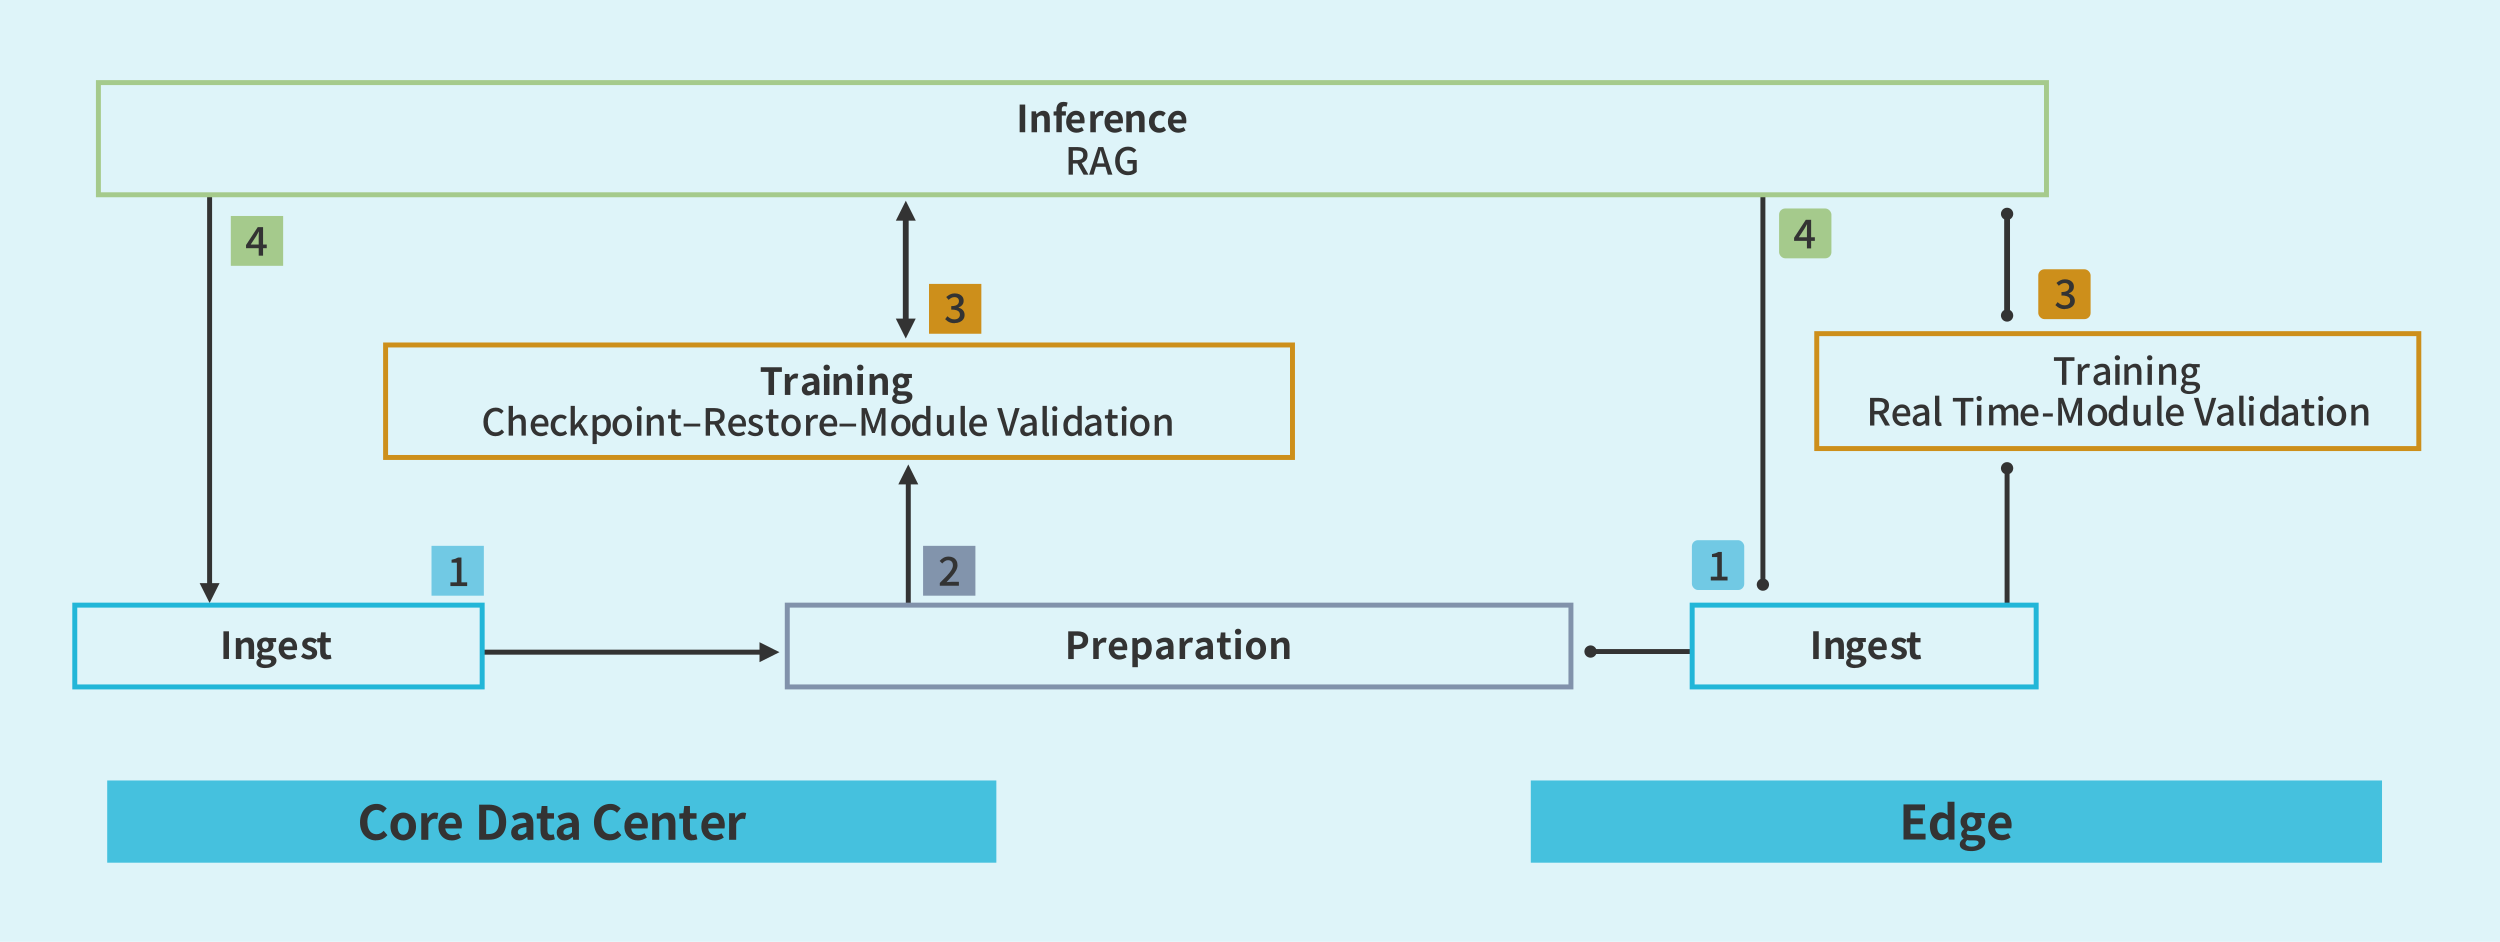 <?xml version="1.0" encoding="UTF-8"?>
<svg id="Layer_2" data-name="Layer 2" xmlns="http://www.w3.org/2000/svg" viewBox="0 0 463.37 174.56">
  <defs>
    <style>
      .cls-1 {
        stroke: #a5ca8c;
      }

      .cls-1, .cls-2, .cls-3, .cls-4 {
        fill: none;
        stroke-miterlimit: 10;
        stroke-width: .92px;
      }

      .cls-2 {
        stroke: #cd8f1b;
      }

      .cls-3 {
        stroke: #8192ab;
      }

      .cls-5 {
        fill: #8294ac;
      }

      .cls-6 {
        fill: #cd8f1b;
      }

      .cls-7 {
        opacity: .15;
      }

      .cls-7, .cls-8 {
        fill: #22b6d8;
      }

      .cls-8 {
        opacity: .81;
      }

      .cls-9 {
        fill: #a5ca8c;
      }

      .cls-4 {
        stroke: #22b6d8;
      }

      .cls-10 {
        fill: #333;
      }

      .cls-11 {
        fill: #71c9e4;
      }
    </style>
  </defs>
  <g id="_圖層_1" data-name="圖層 1">
    <rect class="cls-7" width="463.37" height="174.56"/>
    <g>
      <g>
        <g>
          <path class="cls-10" d="M188.99,24.51v-5.13h1.03v5.13h-1.03Z"/>
          <path class="cls-10" d="M191.19,24.51v-3.88h.83l.08.51h.02c.17-.17.36-.31.56-.43s.44-.18.7-.18c.42,0,.73.14.92.41.19.27.28.66.28,1.15v2.42h-1.02v-2.29c0-.3-.04-.51-.13-.63-.09-.12-.23-.18-.42-.18-.16,0-.29.04-.41.11-.12.07-.25.18-.39.33v2.67h-1.02Z"/>
          <path class="cls-10" d="M195.28,21.43v-.76l.58-.05h1.7v.8h-2.28ZM195.8,24.51v-4.19c0-.27.04-.51.13-.73.09-.22.23-.39.43-.52s.46-.19.78-.19c.16,0,.3.01.42.04s.23.06.32.09l-.19.76c-.13-.06-.27-.09-.42-.09s-.26.05-.35.15c-.08.1-.12.25-.12.46v4.21h-1.01Z"/>
          <path class="cls-10" d="M199.55,24.6c-.36,0-.69-.08-.98-.24s-.52-.4-.7-.7c-.17-.31-.26-.67-.26-1.09,0-.31.05-.6.15-.85.1-.25.24-.46.41-.64.17-.18.37-.31.58-.41s.44-.14.67-.14c.36,0,.65.08.89.24.24.16.42.38.54.66.12.28.18.6.18.96,0,.09,0,.18-.01.27,0,.09-.02.15-.04.2h-2.39c.03.21.09.38.19.53.1.14.22.25.37.32.15.07.33.11.52.11.16,0,.3-.02.44-.07s.28-.11.42-.2l.35.62c-.19.13-.4.23-.64.31-.24.08-.47.12-.71.12ZM198.58,22.17h1.59c0-.26-.06-.47-.18-.62-.12-.15-.3-.23-.56-.23-.13,0-.26.03-.38.09-.12.06-.22.16-.3.28s-.14.29-.17.47Z"/>
          <path class="cls-10" d="M202.09,24.51v-3.88h.83l.08.69h.02c.14-.25.31-.45.51-.58.19-.13.39-.2.6-.2.11,0,.2,0,.27.02.07.02.13.04.18.06l-.17.88c-.07-.02-.14-.03-.2-.04-.06-.01-.13-.02-.22-.02-.15,0-.3.06-.47.17-.16.12-.3.31-.41.59v2.31h-1.02Z"/>
          <path class="cls-10" d="M206.66,24.6c-.36,0-.69-.08-.98-.24s-.52-.4-.7-.7c-.17-.31-.26-.67-.26-1.09,0-.31.05-.6.15-.85.1-.25.24-.46.41-.64.17-.18.37-.31.58-.41s.44-.14.67-.14c.36,0,.65.08.89.24.24.16.42.38.54.66.12.28.18.6.18.96,0,.09,0,.18-.01.27,0,.09-.02.15-.04.2h-2.39c.03.21.09.38.19.53.1.14.22.25.37.32.15.07.33.11.52.11.16,0,.3-.02.44-.07s.28-.11.42-.2l.35.62c-.19.13-.4.23-.64.31-.24.08-.47.12-.71.12ZM205.7,22.17h1.59c0-.26-.06-.47-.18-.62-.12-.15-.3-.23-.56-.23-.13,0-.26.03-.38.09-.12.06-.22.16-.3.28s-.14.29-.17.47Z"/>
          <path class="cls-10" d="M208.76,24.51v-3.88h.83l.08.51h.02c.17-.17.36-.31.56-.43s.44-.18.7-.18c.42,0,.73.14.92.41.19.27.28.66.28,1.15v2.42h-1.02v-2.29c0-.3-.04-.51-.13-.63-.09-.12-.23-.18-.42-.18-.16,0-.29.04-.41.11-.12.07-.25.18-.39.33v2.67h-1.02Z"/>
          <path class="cls-10" d="M214.85,24.6c-.36,0-.68-.08-.96-.24s-.51-.39-.68-.7c-.17-.3-.25-.67-.25-1.1s.09-.8.27-1.1c.18-.3.43-.53.73-.7.3-.16.63-.24.98-.24.24,0,.45.04.64.12.18.08.35.19.49.32l-.49.64c-.09-.08-.19-.15-.28-.19-.1-.04-.2-.06-.3-.06-.2,0-.37.05-.52.15-.15.1-.27.24-.35.42-.08.18-.12.39-.12.64s.04.46.12.64c.08.18.19.32.34.42.15.1.31.15.5.15.14,0,.27-.03.4-.09.13-.06.25-.13.35-.22l.4.67c-.18.16-.39.28-.61.36-.22.08-.44.11-.66.11Z"/>
          <path class="cls-10" d="M218.41,24.6c-.36,0-.69-.08-.98-.24s-.52-.4-.7-.7c-.17-.31-.26-.67-.26-1.09,0-.31.05-.6.15-.85.1-.25.24-.46.41-.64.17-.18.37-.31.58-.41s.44-.14.67-.14c.36,0,.65.08.89.24.24.16.42.38.54.66.12.28.18.6.18.96,0,.09,0,.18-.01.27,0,.09-.02.15-.04.2h-2.39c.03.21.09.38.19.53.1.14.22.25.37.32.15.07.33.11.52.11.16,0,.3-.02.44-.07s.28-.11.42-.2l.35.62c-.19.13-.4.23-.64.31-.24.08-.47.12-.71.12ZM217.45,22.17h1.59c0-.26-.06-.47-.18-.62-.12-.15-.3-.23-.56-.23-.13,0-.26.03-.38.09-.12.06-.22.16-.3.28s-.14.29-.17.47Z"/>
        </g>
        <g>
          <path class="cls-10" d="M198.06,32.37v-5.11h1.67c.35,0,.67.05.94.14s.5.25.66.46.24.51.24.88-.08.65-.24.88-.38.4-.66.52-.59.17-.94.17h-.87v2.06h-.8ZM198.86,29.67h.77c.37,0,.65-.08.85-.23s.29-.38.29-.69-.1-.53-.29-.65-.48-.18-.85-.18h-.77v1.75ZM200.84,32.37l-1.27-2.27.6-.46,1.58,2.74h-.91Z"/>
          <path class="cls-10" d="M201.87,32.37l1.69-5.11h.93l1.69,5.11h-.85l-.82-2.77c-.08-.28-.16-.56-.24-.84-.08-.28-.16-.57-.24-.86h-.03c-.07.29-.15.58-.23.86-.08.28-.16.56-.25.84l-.83,2.77h-.82ZM202.82,30.92v-.64h2.38v.64h-2.38Z"/>
          <path class="cls-10" d="M209.07,32.47c-.45,0-.86-.1-1.22-.31-.36-.21-.64-.51-.85-.9-.21-.39-.31-.87-.31-1.43,0-.42.06-.79.18-1.12.12-.33.29-.61.51-.83s.47-.4.76-.52c.29-.12.6-.18.95-.18.36,0,.66.07.91.2.25.13.45.28.6.44l-.43.51c-.13-.12-.28-.23-.44-.32-.17-.09-.37-.14-.62-.14-.31,0-.59.08-.83.24-.24.16-.42.38-.55.67-.13.29-.2.63-.2,1.03s.06.75.19,1.04c.12.29.31.52.55.68s.54.24.89.24c.16,0,.31-.02.45-.07.14-.04.25-.1.34-.18v-1.19h-1v-.67h1.74v2.21c-.17.17-.4.31-.67.43-.28.12-.59.17-.94.17Z"/>
        </g>
      </g>
      <g>
        <g>
          <rect class="cls-8" x="283.73" y="144.66" width="157.77" height="15.24"/>
          <g>
            <path class="cls-10" d="M352.81,155.61v-6.51h3.99v1.09h-2.69v1.5h2.28v1.09h-2.28v1.74h2.79v1.09h-4.09Z"/>
            <path class="cls-10" d="M359.72,155.74c-.41,0-.77-.1-1.07-.31s-.54-.5-.7-.89c-.16-.39-.25-.85-.25-1.39s.1-.99.29-1.38.45-.68.77-.89c.32-.21.65-.32,1-.32.28,0,.51.05.7.15s.37.23.55.39l-.04-.77v-1.73h1.29v7.02h-1.05l-.1-.51h-.04c-.18.18-.39.33-.62.45s-.48.18-.74.18ZM360.06,154.67c.18,0,.34-.04.49-.12.15-.08.29-.21.44-.39v-2.16c-.15-.13-.3-.23-.45-.29s-.31-.08-.47-.08c-.18,0-.35.06-.51.17s-.28.28-.37.51c-.09.22-.14.5-.14.83s.04.62.12.85.2.4.35.51.34.17.55.17Z"/>
            <path class="cls-10" d="M365.29,157.75c-.39,0-.74-.05-1.05-.14s-.55-.23-.73-.41-.27-.42-.27-.72c0-.21.06-.4.18-.57s.29-.33.53-.45v-.04c-.13-.08-.24-.19-.32-.33s-.13-.3-.13-.51c0-.18.05-.35.16-.51s.24-.29.38-.4v-.04c-.17-.12-.32-.3-.46-.52-.13-.22-.2-.48-.2-.77,0-.39.09-.71.28-.98.18-.26.43-.46.73-.6s.63-.2.97-.2c.15,0,.28.01.41.04s.24.05.35.09h1.77v.95h-.84c.06.09.12.2.16.33s.06.27.06.42c0,.37-.08.68-.25.93s-.4.44-.69.56-.61.18-.97.18c-.09,0-.19-.01-.3-.03s-.22-.05-.33-.08c-.07.06-.12.12-.15.18s-.06.15-.06.25c0,.12.06.22.17.29s.32.11.6.11h.84c.59,0,1.05.1,1.36.29s.48.51.48.94c0,.33-.11.63-.33.89s-.53.47-.93.62c-.4.16-.88.23-1.42.23ZM365.48,156.92c.25,0,.47-.03.65-.1.19-.06.33-.15.44-.25s.16-.22.16-.35c0-.18-.07-.29-.21-.36s-.34-.09-.61-.09h-.61c-.15,0-.27,0-.38-.01s-.21-.02-.3-.05c-.11.09-.19.18-.24.28s-.08.2-.08.3c0,.2.11.35.32.47.21.11.5.17.85.17ZM365.36,153.26c.15,0,.28-.04.4-.11.12-.07.21-.17.28-.31.07-.14.11-.3.11-.5s-.04-.36-.11-.49-.16-.23-.28-.3-.25-.1-.4-.1-.27.03-.39.1-.21.17-.28.3-.1.29-.1.49.03.36.1.5c.07.14.16.24.28.31.12.07.25.11.39.11Z"/>
            <path class="cls-10" d="M370.95,155.74c-.46,0-.87-.1-1.24-.31-.37-.21-.66-.5-.88-.89-.22-.39-.33-.85-.33-1.39,0-.4.06-.76.19-1.07s.3-.59.52-.81c.22-.23.47-.4.74-.52s.56-.18.85-.18c.45,0,.83.1,1.13.3s.54.48.69.84.23.76.23,1.22c0,.12,0,.23-.02.34s-.03.19-.04.26h-3.03c.04.26.12.49.24.67s.28.32.47.41c.19.09.41.14.66.14.2,0,.39-.03.56-.08.18-.06.35-.14.54-.25l.44.79c-.24.16-.51.3-.81.4s-.6.15-.91.15ZM369.73,152.65h2.01c0-.33-.07-.59-.22-.79-.15-.2-.39-.29-.71-.29-.17,0-.33.04-.48.12s-.28.2-.39.36-.18.36-.21.6Z"/>
          </g>
        </g>
        <g>
          <rect class="cls-8" x="19.87" y="144.66" width="164.8" height="15.24"/>
          <g>
            <path class="cls-10" d="M69.7,155.77c-.41,0-.79-.07-1.15-.22s-.67-.36-.95-.65-.49-.64-.64-1.06-.23-.89-.23-1.43.08-1.02.24-1.44c.16-.42.38-.77.66-1.07.28-.29.6-.52.97-.67s.75-.23,1.17-.23.79.08,1.11.25.59.36.8.58l-.68.83c-.16-.16-.34-.3-.54-.4s-.42-.15-.66-.15c-.33,0-.62.09-.88.27s-.46.44-.61.77c-.15.33-.22.74-.22,1.2s.07.88.21,1.22.33.6.59.78.55.27.89.27c.28,0,.53-.06.75-.18s.41-.27.58-.46l.7.81c-.27.32-.58.56-.92.72s-.73.24-1.16.24Z"/>
            <path class="cls-10" d="M74.74,155.77c-.41,0-.8-.1-1.16-.31s-.65-.5-.88-.88c-.22-.38-.33-.85-.33-1.39s.11-1.01.33-1.39.51-.68.88-.88.75-.31,1.16-.31c.31,0,.61.06.89.18s.53.29.76.51c.22.22.4.49.53.81s.19.68.19,1.09c0,.54-.11,1.01-.33,1.39-.22.38-.51.68-.87.88s-.75.31-1.16.31ZM74.74,154.72c.22,0,.41-.06.57-.19.16-.13.27-.3.35-.53s.12-.5.12-.81-.04-.58-.12-.81-.2-.41-.35-.53-.34-.19-.57-.19-.41.06-.57.19-.27.3-.35.53-.12.5-.12.81.04.58.12.81.2.41.35.53c.16.13.34.19.57.19Z"/>
            <path class="cls-10" d="M78.08,155.65v-4.92h1.06l.1.87h.03c.18-.32.4-.57.64-.74s.5-.25.76-.25c.14,0,.25.01.34.03s.16.05.23.07l-.21,1.12c-.09-.02-.18-.04-.25-.06-.07-.01-.17-.02-.28-.02-.19,0-.39.07-.59.22s-.38.4-.52.75v2.94h-1.29Z"/>
            <path class="cls-10" d="M83.71,155.77c-.46,0-.87-.1-1.24-.31-.37-.21-.66-.5-.88-.89-.22-.39-.33-.85-.33-1.39,0-.4.06-.76.19-1.07s.3-.59.52-.81c.22-.23.47-.4.74-.52s.56-.18.85-.18c.45,0,.83.1,1.13.3s.54.48.69.84.23.76.23,1.22c0,.12,0,.23-.02.34s-.03.19-.04.26h-3.03c.04.26.12.49.24.67s.28.32.47.41c.19.09.41.14.66.14.2,0,.39-.03.56-.08.18-.06.35-.14.54-.25l.44.79c-.24.16-.51.3-.81.4s-.6.15-.91.15ZM82.49,152.69h2.01c0-.33-.07-.59-.22-.79-.15-.2-.39-.29-.71-.29-.17,0-.33.04-.48.12s-.28.2-.39.36-.18.36-.21.6Z"/>
            <path class="cls-10" d="M88.81,155.65v-6.51h1.79c.67,0,1.24.12,1.72.35.48.23.85.59,1.11,1.06s.39,1.08.39,1.81-.13,1.34-.39,1.83c-.26.49-.62.85-1.09,1.09s-1.03.36-1.67.36h-1.86ZM90.11,154.59h.4c.41,0,.76-.07,1.06-.22.3-.15.52-.39.68-.72s.24-.76.24-1.29-.08-.95-.24-1.27c-.16-.32-.38-.55-.68-.69-.3-.14-.65-.22-1.06-.22h-.4v4.41Z"/>
            <path class="cls-10" d="M96.19,155.77c-.29,0-.54-.06-.76-.19s-.39-.3-.51-.52-.18-.48-.18-.76c0-.52.23-.93.68-1.22.45-.29,1.17-.49,2.15-.59,0-.16-.04-.31-.09-.44s-.14-.23-.26-.3-.28-.11-.49-.11c-.23,0-.45.04-.68.13-.22.09-.45.2-.68.34l-.46-.86c.19-.12.4-.23.62-.33s.45-.17.69-.23c.24-.06.49-.09.75-.09.42,0,.76.08,1.05.25s.49.41.63.73.21.72.21,1.2v2.88h-1.05l-.09-.53h-.04c-.21.19-.44.34-.69.47s-.51.18-.8.18ZM96.62,154.76c.18,0,.35-.04.5-.13.15-.08.3-.2.45-.36v-.98c-.4.05-.71.11-.95.2s-.4.19-.5.31c-.1.12-.15.25-.15.4,0,.19.06.33.18.42s.28.13.47.13Z"/>
            <path class="cls-10" d="M101.8,155.77c-.39,0-.7-.08-.94-.23s-.41-.37-.52-.65c-.11-.28-.16-.6-.16-.96v-2.19h-.69v-.96l.76-.06.15-1.33h1.06v1.33h1.22v1.02h-1.22v2.18c0,.28.06.49.18.62.12.14.28.2.5.2.08,0,.17-.01.25-.04.09-.02.16-.05.23-.07l.22.94c-.13.04-.29.08-.46.12s-.37.06-.58.06Z"/>
            <path class="cls-10" d="M104.63,155.77c-.29,0-.54-.06-.76-.19s-.39-.3-.51-.52-.18-.48-.18-.76c0-.52.23-.93.68-1.22.45-.29,1.17-.49,2.15-.59,0-.16-.04-.31-.09-.44s-.14-.23-.26-.3-.28-.11-.49-.11c-.23,0-.45.04-.68.13-.22.09-.45.2-.68.34l-.46-.86c.19-.12.4-.23.62-.33s.45-.17.69-.23c.24-.06.49-.09.75-.09.42,0,.76.08,1.05.25s.49.41.63.73.21.72.21,1.2v2.88h-1.05l-.09-.53h-.04c-.21.19-.44.34-.69.47s-.51.18-.8.18ZM105.07,154.76c.18,0,.35-.04.5-.13.15-.08.3-.2.45-.36v-.98c-.4.05-.71.11-.95.2s-.4.19-.5.31c-.1.12-.15.25-.15.4,0,.19.06.33.18.42s.28.13.47.13Z"/>
            <path class="cls-10" d="M113.06,155.77c-.41,0-.79-.07-1.15-.22s-.67-.36-.95-.65-.49-.64-.64-1.06-.23-.89-.23-1.43.08-1.02.24-1.44c.16-.42.38-.77.66-1.07.28-.29.6-.52.97-.67s.75-.23,1.17-.23.79.08,1.11.25.59.36.8.58l-.68.83c-.16-.16-.34-.3-.54-.4s-.42-.15-.66-.15c-.33,0-.62.09-.88.27s-.46.44-.61.77c-.15.33-.22.74-.22,1.2s.07.88.21,1.22.33.6.59.78.55.27.89.27c.28,0,.53-.06.75-.18s.41-.27.58-.46l.7.81c-.27.32-.58.56-.92.72s-.73.24-1.16.24Z"/>
            <path class="cls-10" d="M118.18,155.77c-.46,0-.87-.1-1.24-.31-.37-.21-.66-.5-.88-.89-.22-.39-.33-.85-.33-1.39,0-.4.06-.76.19-1.07s.3-.59.52-.81c.22-.23.47-.4.74-.52s.56-.18.85-.18c.45,0,.83.1,1.13.3s.54.48.69.84.23.76.23,1.22c0,.12,0,.23-.02.34s-.03.19-.04.26h-3.03c.04.26.12.49.24.67s.28.32.47.41c.19.09.41.14.66.14.2,0,.39-.03.56-.08.18-.06.35-.14.54-.25l.44.79c-.24.16-.51.3-.81.4s-.6.15-.91.15ZM116.96,152.69h2.01c0-.33-.07-.59-.22-.79-.15-.2-.39-.29-.71-.29-.17,0-.33.04-.48.12s-.28.2-.39.36-.18.36-.21.6Z"/>
            <path class="cls-10" d="M120.88,155.65v-4.92h1.06l.1.65h.03c.22-.21.45-.39.71-.54s.55-.23.89-.23c.53,0,.92.17,1.16.52.24.35.36.83.36,1.46v3.07h-1.29v-2.91c0-.38-.05-.65-.16-.8-.11-.15-.29-.23-.53-.23-.2,0-.37.05-.52.14s-.31.23-.5.41v3.38h-1.29Z"/>
            <path class="cls-10" d="M128.22,155.77c-.39,0-.7-.08-.94-.23s-.41-.37-.52-.65c-.11-.28-.16-.6-.16-.96v-2.19h-.69v-.96l.76-.06.15-1.33h1.06v1.33h1.22v1.02h-1.22v2.18c0,.28.06.49.18.62.12.14.28.2.5.2.08,0,.17-.01.25-.04.09-.02.16-.05.23-.07l.22.94c-.13.04-.29.08-.46.12s-.37.06-.58.06Z"/>
            <path class="cls-10" d="M132.44,155.77c-.46,0-.87-.1-1.24-.31-.37-.21-.66-.5-.88-.89-.22-.39-.33-.85-.33-1.39,0-.4.06-.76.19-1.07s.3-.59.52-.81c.22-.23.47-.4.74-.52s.56-.18.85-.18c.45,0,.83.1,1.13.3s.54.48.69.84.23.76.23,1.22c0,.12,0,.23-.02.34s-.03.19-.04.26h-3.03c.04.26.12.49.24.67s.28.32.47.41c.19.09.41.14.66.14.2,0,.39-.03.56-.08.18-.06.35-.14.54-.25l.44.79c-.24.16-.51.3-.81.4s-.6.15-.91.15ZM131.22,152.69h2.01c0-.33-.07-.59-.22-.79-.15-.2-.39-.29-.71-.29-.17,0-.33.04-.48.12s-.28.2-.39.36-.18.36-.21.6Z"/>
            <path class="cls-10" d="M135.14,155.65v-4.92h1.06l.1.87h.03c.18-.32.4-.57.64-.74s.5-.25.76-.25c.14,0,.25.01.34.03s.16.05.23.07l-.21,1.12c-.09-.02-.18-.04-.25-.06-.07-.01-.17-.02-.28-.02-.19,0-.39.07-.59.22s-.38.4-.52.75v2.94h-1.29Z"/>
          </g>
        </g>
      </g>
      <g>
        <path class="cls-10" d="M336.07,122.15v-5.15h1.03v5.15h-1.03Z"/>
        <path class="cls-10" d="M338.37,122.15v-3.89h.83l.08.51h.02c.17-.17.36-.31.56-.43.2-.12.44-.18.7-.18.42,0,.73.14.92.41.19.28.29.66.29,1.15v2.42h-1.02v-2.3c0-.3-.04-.51-.13-.63-.09-.12-.23-.18-.42-.18-.16,0-.29.04-.41.11-.12.07-.25.18-.39.33v2.67h-1.02Z"/>
        <path class="cls-10" d="M343.78,123.83c-.31,0-.58-.04-.83-.11-.25-.07-.44-.18-.58-.33-.14-.15-.21-.33-.21-.57,0-.16.05-.31.14-.45.09-.14.23-.26.42-.35v-.03c-.1-.06-.19-.15-.25-.26s-.1-.24-.1-.4c0-.14.04-.28.13-.41.08-.13.19-.23.3-.32v-.03c-.13-.1-.25-.23-.36-.41-.11-.18-.16-.38-.16-.61,0-.31.07-.56.22-.77.15-.21.34-.37.58-.47.24-.11.5-.16.76-.16.12,0,.22,0,.32.03s.19.04.27.07h1.4v.75h-.66c.05.07.09.16.12.26.03.1.05.21.05.33,0,.29-.07.54-.2.73-.13.2-.31.34-.54.44-.23.1-.48.15-.76.15-.07,0-.15,0-.24-.02s-.18-.04-.26-.07c-.05.05-.09.09-.12.14-.03.05-.04.11-.04.2,0,.1.04.17.13.23.09.06.25.08.48.08h.67c.47,0,.83.08,1.08.23.25.16.38.4.38.74,0,.26-.09.5-.26.7-.17.21-.42.37-.74.49s-.69.18-1.12.18ZM343.93,123.18c.2,0,.37-.03.52-.08.15-.05.26-.12.34-.2.08-.08.12-.18.12-.28,0-.14-.06-.23-.17-.28-.11-.05-.27-.07-.48-.07h-.48c-.12,0-.22,0-.3-.01-.08,0-.16-.02-.24-.04-.09.07-.15.14-.19.22-.04.08-.06.16-.06.24,0,.16.08.28.25.37.17.09.39.13.67.13ZM343.83,120.28c.12,0,.22-.03.31-.08.09-.06.17-.14.22-.25.06-.11.08-.24.08-.39s-.03-.28-.08-.39c-.06-.1-.13-.18-.22-.24-.09-.05-.2-.08-.31-.08s-.21.03-.3.08c-.09.05-.17.13-.22.24-.05.1-.08.23-.08.39s.03.28.08.39c.05.11.13.19.22.25.09.06.19.08.3.08Z"/>
        <path class="cls-10" d="M348.22,122.24c-.36,0-.69-.08-.98-.24-.29-.16-.52-.4-.7-.7-.17-.31-.26-.67-.26-1.1,0-.31.05-.6.15-.85s.24-.46.41-.64c.17-.18.37-.31.58-.41.21-.09.44-.14.67-.14.36,0,.65.08.9.24.24.16.42.38.54.66.12.28.18.6.18.96,0,.09,0,.18-.01.27,0,.09-.02.15-.03.2h-2.4c.03.21.09.38.19.53.1.14.22.25.38.32.15.07.33.11.52.11.16,0,.31-.02.44-.07s.28-.11.42-.2l.35.62c-.19.13-.4.23-.64.31s-.47.12-.71.12ZM347.25,119.81h1.59c0-.26-.06-.47-.18-.62-.12-.16-.3-.23-.56-.23-.13,0-.26.03-.38.09s-.22.16-.31.28c-.08.13-.14.29-.17.48Z"/>
        <path class="cls-10" d="M351.9,122.24c-.26,0-.52-.05-.79-.15-.27-.1-.5-.23-.69-.39l.46-.65c.17.13.34.23.51.31.17.08.35.11.53.11s.34-.04.43-.11c.09-.08.14-.17.14-.29,0-.1-.04-.18-.12-.25s-.18-.13-.31-.18-.25-.1-.39-.16c-.16-.06-.32-.14-.48-.24-.16-.09-.29-.21-.4-.36-.11-.15-.16-.33-.16-.54,0-.23.06-.44.18-.61s.29-.32.5-.42c.21-.1.47-.15.77-.15s.53.05.75.15.41.21.57.33l-.46.62c-.14-.1-.28-.18-.41-.24-.14-.06-.28-.09-.42-.09-.18,0-.31.03-.4.1-.08.07-.12.16-.12.27,0,.09.03.17.1.23s.16.12.29.16c.12.05.25.09.38.15.13.05.26.1.39.16.13.06.24.14.35.23.11.09.19.2.25.32.06.13.09.28.09.46,0,.23-.06.43-.18.62s-.29.34-.52.44c-.23.11-.51.16-.85.16Z"/>
        <path class="cls-10" d="M355.25,122.24c-.3,0-.55-.06-.74-.18-.19-.12-.33-.29-.41-.51s-.12-.47-.12-.76v-1.73h-.55v-.76l.6-.05.12-1.05h.84v1.05h.97v.81h-.97v1.72c0,.22.05.39.14.49.09.11.22.16.4.16.06,0,.13,0,.2-.03s.13-.04.18-.06l.17.74c-.11.03-.23.06-.37.1-.14.03-.29.05-.46.05Z"/>
      </g>
      <rect class="cls-2" x="71.47" y="63.94" width="168.09" height="20.85"/>
      <g>
        <g>
          <path class="cls-10" d="M142.44,73.21v-4.28h-1.44v-.86h3.92v.86h-1.45v4.28h-1.03Z"/>
          <path class="cls-10" d="M145.47,73.21v-3.89h.83l.08.69h.02c.14-.25.31-.45.51-.58.19-.13.39-.2.6-.2.11,0,.2,0,.27.02s.13.04.18.06l-.17.88c-.07-.02-.14-.03-.2-.05-.06-.01-.13-.02-.22-.02-.15,0-.3.06-.47.17s-.3.31-.41.59v2.32h-1.02Z"/>
          <path class="cls-10" d="M149.75,73.3c-.23,0-.43-.05-.6-.15-.17-.1-.31-.24-.4-.41-.09-.18-.14-.38-.14-.6,0-.41.18-.73.53-.96.36-.23.92-.39,1.7-.47,0-.13-.03-.24-.07-.34-.04-.1-.11-.18-.21-.24-.09-.06-.22-.09-.38-.09-.18,0-.36.03-.54.1-.18.07-.35.16-.53.27l-.36-.68c.15-.1.31-.18.49-.26.17-.07.35-.14.54-.18.19-.05.39-.07.59-.07.33,0,.6.06.83.19.22.13.39.32.5.58.11.25.17.57.17.94v2.27h-.83l-.07-.42h-.03c-.17.15-.35.27-.54.37-.19.1-.41.15-.63.15ZM150.09,72.5c.14,0,.27-.03.39-.1.12-.07.24-.16.36-.28v-.78c-.31.04-.56.09-.75.16-.18.07-.32.15-.4.25-.08.09-.12.2-.12.32,0,.15.05.26.14.33.09.07.22.1.37.1Z"/>
          <path class="cls-10" d="M153.23,68.69c-.18,0-.32-.05-.43-.15s-.16-.23-.16-.41.05-.3.16-.4c.11-.1.25-.15.43-.15.17,0,.31.05.42.15.11.1.17.24.17.4s-.06.31-.17.41c-.11.1-.25.15-.42.15ZM152.71,73.21v-3.89h1.02v3.89h-1.02Z"/>
          <path class="cls-10" d="M154.51,73.21v-3.89h.83l.08.51h.02c.17-.17.36-.31.56-.43.2-.12.44-.18.7-.18.42,0,.73.14.92.41.19.28.29.66.29,1.15v2.42h-1.02v-2.3c0-.3-.04-.51-.13-.63-.09-.12-.23-.18-.42-.18-.16,0-.29.04-.41.11-.12.07-.25.18-.39.33v2.67h-1.02Z"/>
          <path class="cls-10" d="M159.45,68.69c-.18,0-.32-.05-.43-.15s-.16-.23-.16-.41.05-.3.16-.4c.11-.1.25-.15.43-.15.17,0,.31.05.42.15.11.1.17.24.17.4s-.06.31-.17.41c-.11.1-.25.15-.42.15ZM158.93,73.21v-3.89h1.02v3.89h-1.02Z"/>
          <path class="cls-10" d="M161.18,73.21v-3.89h.83l.08.51h.02c.17-.17.36-.31.56-.43.2-.12.44-.18.7-.18.42,0,.73.14.92.41.19.28.29.66.29,1.15v2.42h-1.02v-2.3c0-.3-.04-.51-.13-.63-.09-.12-.23-.18-.42-.18-.16,0-.29.04-.41.11-.12.07-.25.18-.39.33v2.67h-1.02Z"/>
          <path class="cls-10" d="M166.97,74.89c-.31,0-.58-.04-.83-.11-.25-.07-.44-.18-.58-.33-.14-.15-.21-.33-.21-.57,0-.16.05-.31.14-.45.09-.14.23-.26.42-.35v-.03c-.1-.06-.19-.15-.25-.26s-.1-.24-.1-.4c0-.14.04-.28.13-.41.08-.13.19-.23.3-.32v-.03c-.13-.1-.25-.23-.36-.41-.11-.18-.16-.38-.16-.61,0-.31.07-.56.22-.77.15-.21.34-.37.58-.47.24-.11.5-.16.76-.16.12,0,.22,0,.32.03s.19.04.27.07h1.4v.75h-.66c.05.07.09.16.12.26.03.1.05.21.05.33,0,.29-.07.54-.2.73-.13.2-.31.34-.54.44-.23.1-.48.15-.76.15-.07,0-.15,0-.24-.02s-.18-.04-.26-.07c-.05.05-.09.09-.12.14-.03.05-.04.11-.04.2,0,.1.04.17.13.23.09.06.25.08.48.08h.67c.47,0,.83.08,1.08.23.25.16.38.4.38.74,0,.26-.09.5-.26.7-.17.21-.42.37-.74.49s-.69.18-1.12.18ZM167.12,74.24c.2,0,.37-.03.52-.08.15-.05.26-.12.34-.2.08-.08.12-.18.12-.28,0-.14-.06-.23-.17-.28-.11-.05-.27-.07-.48-.07h-.48c-.12,0-.22,0-.3-.01-.08,0-.16-.02-.24-.04-.09.07-.15.14-.19.22-.04.08-.06.16-.06.24,0,.16.08.28.25.37.17.09.39.13.67.13ZM167.02,71.34c.12,0,.22-.03.31-.08.09-.06.17-.14.22-.25.06-.11.08-.24.08-.39s-.03-.28-.08-.39c-.06-.1-.13-.18-.22-.24-.09-.05-.2-.08-.31-.08s-.21.03-.3.08c-.09.05-.17.13-.22.24-.05.1-.08.23-.08.39s.03.28.08.39c.05.11.13.19.22.25.09.06.19.08.3.08Z"/>
        </g>
        <g>
          <path class="cls-10" d="M91.86,80.85c-.32,0-.62-.06-.89-.18-.28-.12-.52-.29-.72-.52-.21-.23-.37-.5-.48-.83-.12-.33-.17-.7-.17-1.12s.06-.79.18-1.12.28-.61.49-.83c.21-.23.45-.4.73-.52.28-.12.58-.18.91-.18s.59.06.84.19c.25.13.45.28.6.45l-.43.51c-.13-.13-.28-.24-.45-.33s-.35-.13-.55-.13c-.3,0-.56.08-.78.24-.22.16-.4.38-.53.67-.13.29-.19.63-.19,1.03s.06.75.18,1.04c.12.29.29.52.51.68s.48.24.78.24c.23,0,.44-.05.62-.15.18-.1.35-.23.5-.4l.44.51c-.21.24-.44.42-.7.55-.26.13-.56.19-.89.19Z"/>
          <path class="cls-10" d="M94.28,80.75v-5.52h.8v1.46l-.03.75c.17-.17.35-.31.55-.43.2-.12.43-.18.69-.18.41,0,.7.13.89.39.19.26.28.63.28,1.12v2.4h-.8v-2.3c0-.33-.05-.56-.15-.7-.1-.14-.27-.21-.49-.21-.18,0-.33.04-.47.13-.14.09-.29.21-.46.38v2.7h-.8Z"/>
          <path class="cls-10" d="M100.22,80.85c-.35,0-.66-.08-.94-.24-.28-.16-.51-.39-.67-.69s-.25-.66-.25-1.08c0-.31.05-.59.15-.83.1-.25.23-.46.39-.63.17-.17.35-.31.56-.4.21-.09.42-.14.64-.14.34,0,.62.08.85.23.23.15.41.36.53.63.12.27.18.59.18.95,0,.08,0,.15-.01.23,0,.07-.02.13-.03.18h-2.47c.02.24.09.45.19.62.1.17.24.31.41.4.17.09.36.14.58.14.17,0,.33-.02.48-.08.15-.05.29-.12.43-.21l.28.51c-.18.12-.37.21-.59.29-.21.08-.45.12-.7.12ZM99.13,78.5h1.83c0-.32-.07-.57-.22-.75s-.36-.27-.63-.27c-.16,0-.31.04-.44.12-.14.08-.25.19-.35.35s-.16.34-.18.56Z"/>
          <path class="cls-10" d="M103.89,80.85c-.35,0-.66-.08-.93-.24s-.49-.39-.65-.69c-.16-.3-.24-.66-.24-1.08s.09-.79.26-1.08.41-.53.69-.68c.29-.16.6-.24.93-.24.25,0,.46.04.64.12.18.08.34.19.48.31l-.4.52c-.1-.09-.21-.17-.32-.22-.11-.05-.23-.08-.36-.08-.21,0-.4.06-.57.17s-.3.27-.39.47c-.09.2-.14.44-.14.7s.05.5.14.7c.09.2.22.36.38.47.16.11.35.17.55.17.16,0,.31-.03.45-.1s.27-.15.38-.25l.33.53c-.18.16-.37.28-.59.36-.22.08-.43.12-.65.12Z"/>
          <path class="cls-10" d="M105.77,80.75v-5.52h.78v3.55h.03l1.48-1.85h.89l-1.29,1.56,1.43,2.26h-.87l-1.03-1.73-.64.73v.99h-.78Z"/>
          <path class="cls-10" d="M109.83,82.3v-5.36h.65l.07.42h.01c.17-.14.36-.26.55-.36.2-.1.41-.15.62-.15.32,0,.59.08.82.24.23.16.4.39.51.68.12.29.17.63.17,1.02,0,.43-.08.81-.23,1.12-.15.31-.36.54-.61.71-.25.16-.52.24-.8.24-.17,0-.33-.04-.51-.11-.17-.08-.33-.18-.49-.32l.02.65v1.23h-.8ZM111.45,80.18c.19,0,.35-.05.5-.16s.26-.26.35-.47c.09-.21.13-.46.13-.75,0-.27-.03-.5-.09-.69-.06-.19-.16-.34-.29-.44-.13-.1-.3-.16-.51-.16-.15,0-.29.04-.44.11s-.3.19-.46.35v1.86c.15.12.29.21.44.26s.27.08.39.08Z"/>
          <path class="cls-10" d="M115.33,80.85c-.31,0-.61-.08-.88-.24-.28-.16-.5-.39-.67-.69-.17-.3-.25-.66-.25-1.08s.08-.79.25-1.08c.17-.3.39-.53.67-.68.27-.16.57-.24.88-.24.23,0,.46.04.67.14.22.09.41.22.58.39.17.17.3.38.4.63.1.25.15.53.15.85,0,.42-.08.78-.25,1.08-.17.3-.39.53-.66.69-.27.16-.56.24-.88.24ZM115.33,80.18c.2,0,.37-.06.52-.17s.26-.27.34-.47c.08-.2.12-.44.12-.7s-.04-.5-.12-.7c-.08-.2-.19-.36-.34-.47s-.32-.17-.52-.17-.38.06-.52.17-.26.27-.34.47c-.08.2-.12.44-.12.7s.04.5.12.7c.08.2.19.36.34.47s.32.17.52.17Z"/>
          <path class="cls-10" d="M118.49,76.23c-.15,0-.27-.04-.36-.13-.09-.09-.13-.21-.13-.35,0-.14.04-.25.13-.34.09-.09.21-.13.36-.13.14,0,.26.04.35.13.09.09.14.2.14.34,0,.15-.05.27-.14.35-.09.09-.21.13-.35.13ZM118.08,80.75v-3.82h.8v3.82h-.8Z"/>
          <path class="cls-10" d="M119.88,80.75v-3.82h.65l.07.53h.01c.18-.17.37-.32.57-.44s.43-.18.69-.18c.41,0,.7.13.89.39.19.26.28.63.28,1.12v2.4h-.8v-2.3c0-.33-.05-.56-.15-.7-.1-.14-.27-.21-.49-.21-.18,0-.33.04-.47.13-.14.09-.29.21-.46.38v2.7h-.8Z"/>
          <path class="cls-10" d="M125.52,80.85c-.29,0-.51-.06-.68-.17s-.29-.27-.36-.47c-.07-.2-.11-.44-.11-.7v-1.93h-.55v-.6l.6-.05.09-1.05h.67v1.05h.99v.64h-.99v1.93c0,.23.04.4.13.52.09.12.23.18.43.18.06,0,.13,0,.21-.03.07-.02.14-.04.19-.06l.15.59c-.1.03-.22.06-.34.1s-.26.05-.41.05Z"/>
          <path class="cls-10" d="M126.71,79.05v-.53h3.08v.53h-3.08Z"/>
          <path class="cls-10" d="M130.8,80.75v-5.11h1.67c.35,0,.67.05.94.14s.5.25.66.46.24.51.24.88-.08.65-.24.88-.38.4-.66.52-.59.17-.94.17h-.87v2.06h-.8ZM131.6,78.05h.77c.37,0,.65-.08.85-.23s.29-.38.29-.69-.1-.53-.29-.65-.48-.18-.85-.18h-.77v1.75ZM133.58,80.75l-1.27-2.27.6-.46,1.58,2.74h-.91Z"/>
          <path class="cls-10" d="M136.83,80.85c-.35,0-.66-.08-.94-.24-.28-.16-.51-.39-.67-.69s-.25-.66-.25-1.08c0-.31.05-.59.15-.83.1-.25.23-.46.39-.63.17-.17.35-.31.56-.4.21-.09.42-.14.64-.14.34,0,.62.08.85.23.23.15.41.36.53.63.12.27.18.59.18.95,0,.08,0,.15-.01.23,0,.07-.02.13-.03.18h-2.47c.02.24.09.45.19.62.1.17.24.31.41.4.17.09.36.14.58.14.17,0,.33-.02.48-.08.15-.05.29-.12.43-.21l.28.51c-.18.12-.37.21-.59.29-.21.08-.45.12-.7.12ZM135.74,78.5h1.83c0-.32-.07-.57-.22-.75s-.36-.27-.63-.27c-.16,0-.31.04-.44.12-.14.08-.25.19-.35.35s-.16.34-.18.56Z"/>
          <path class="cls-10" d="M139.99,80.85c-.26,0-.52-.05-.77-.15-.26-.1-.48-.23-.66-.38l.38-.52c.17.13.34.24.51.32.17.08.36.12.57.12.23,0,.39-.05.5-.15s.16-.22.16-.36c0-.12-.04-.21-.12-.29-.08-.08-.19-.15-.32-.2-.13-.06-.26-.11-.4-.16-.17-.06-.34-.14-.5-.23-.16-.09-.3-.21-.41-.35-.11-.14-.16-.32-.16-.53s.05-.41.16-.58c.11-.17.26-.3.47-.4s.45-.15.73-.15c.25,0,.49.04.7.13.21.09.39.19.54.32l-.37.49c-.13-.1-.27-.18-.41-.24-.14-.06-.28-.09-.44-.09-.21,0-.37.04-.47.13-.1.09-.15.2-.15.34,0,.11.04.19.11.26.07.07.17.13.29.18s.25.1.39.16c.13.05.27.1.4.16.13.06.25.14.36.22s.19.19.26.31c.07.12.1.27.1.45,0,.21-.06.41-.17.59-.11.18-.27.32-.49.43-.21.1-.48.16-.8.16Z"/>
          <path class="cls-10" d="M143.63,80.85c-.29,0-.51-.06-.68-.17s-.29-.27-.36-.47c-.07-.2-.11-.44-.11-.7v-1.93h-.55v-.6l.6-.05.09-1.05h.67v1.05h.99v.64h-.99v1.93c0,.23.04.4.13.52.09.12.23.18.43.18.06,0,.13,0,.21-.03.07-.02.14-.04.19-.06l.15.59c-.1.03-.22.06-.34.1s-.26.05-.41.05Z"/>
          <path class="cls-10" d="M146.62,80.85c-.31,0-.61-.08-.88-.24-.28-.16-.5-.39-.67-.69-.17-.3-.25-.66-.25-1.08s.08-.79.25-1.08c.17-.3.39-.53.67-.68.27-.16.57-.24.88-.24.23,0,.46.04.67.14.22.09.41.22.58.39.17.17.3.38.4.63.1.25.15.53.15.85,0,.42-.08.78-.25,1.08-.17.3-.39.53-.66.69-.27.16-.56.24-.88.24ZM146.62,80.18c.2,0,.37-.06.52-.17s.26-.27.34-.47c.08-.2.12-.44.12-.7s-.04-.5-.12-.7c-.08-.2-.19-.36-.34-.47s-.32-.17-.52-.17-.38.06-.52.17-.26.27-.34.47c-.08.2-.12.44-.12.7s.04.5.12.7c.08.2.19.36.34.47s.32.17.52.17Z"/>
          <path class="cls-10" d="M149.4,80.75v-3.82h.65l.07.69h.01c.14-.24.3-.44.49-.57s.39-.2.6-.2c.09,0,.17,0,.24.02.07.01.13.03.19.06l-.14.7c-.07-.02-.13-.04-.19-.05-.06,0-.12-.01-.2-.01-.15,0-.31.06-.49.18-.17.12-.32.34-.44.64v2.37h-.8Z"/>
          <path class="cls-10" d="M153.74,80.85c-.35,0-.66-.08-.94-.24-.28-.16-.51-.39-.67-.69s-.25-.66-.25-1.08c0-.31.05-.59.15-.83.1-.25.23-.46.39-.63.17-.17.35-.31.56-.4.21-.09.42-.14.64-.14.34,0,.62.08.85.23.23.15.41.36.53.63.12.27.18.59.18.95,0,.08,0,.15-.01.23,0,.07-.02.13-.03.18h-2.47c.02.24.09.45.19.62.1.17.24.31.41.4.17.09.36.14.58.14.17,0,.33-.02.48-.08.15-.05.29-.12.43-.21l.28.51c-.18.12-.37.21-.59.29-.21.08-.45.12-.7.12ZM152.66,78.5h1.83c0-.32-.07-.57-.22-.75s-.36-.27-.63-.27c-.16,0-.31.04-.44.12-.14.08-.25.19-.35.35s-.16.34-.18.56Z"/>
          <path class="cls-10" d="M155.6,79.05v-.53h3.08v.53h-3.08Z"/>
          <path class="cls-10" d="M159.69,80.75v-5.11h.93l.93,2.58c.06.17.12.34.17.51s.11.35.17.52h.04c.06-.17.12-.34.17-.52.05-.17.11-.34.16-.51l.92-2.58h.94v5.11h-.75v-2.52c0-.15,0-.32.02-.51.01-.18.03-.37.04-.56.02-.19.03-.36.05-.51h-.04l-.41,1.18-.89,2.43h-.5l-.89-2.43-.41-1.18h-.03c.02.15.04.32.05.51.02.19.03.38.04.56.01.19.02.35.02.51v2.52h-.73Z"/>
          <path class="cls-10" d="M166.98,80.85c-.31,0-.61-.08-.88-.24-.28-.16-.5-.39-.67-.69-.17-.3-.25-.66-.25-1.08s.08-.79.25-1.08c.17-.3.39-.53.67-.68.27-.16.57-.24.88-.24.23,0,.46.04.67.14.22.09.41.22.58.39.17.17.3.38.4.63.1.25.15.53.15.85,0,.42-.08.78-.25,1.08-.17.3-.39.53-.66.69-.27.16-.56.24-.88.24ZM166.98,80.18c.2,0,.37-.06.52-.17s.26-.27.34-.47c.08-.2.12-.44.12-.7s-.04-.5-.12-.7c-.08-.2-.19-.36-.34-.47s-.32-.17-.52-.17-.38.06-.52.17-.26.27-.34.47c-.08.2-.12.44-.12.7s.04.5.12.7c.08.2.19.36.34.47s.32.17.52.17Z"/>
          <path class="cls-10" d="M170.6,80.85c-.31,0-.59-.08-.82-.24-.24-.16-.42-.39-.55-.69-.13-.3-.19-.66-.19-1.08s.08-.77.23-1.07c.16-.3.36-.53.6-.69s.51-.24.79-.24c.22,0,.41.04.56.11.16.08.31.18.46.32l-.03-.63v-1.41h.8v5.52h-.65l-.07-.43h-.02c-.14.15-.31.27-.5.37-.19.1-.4.15-.62.15ZM170.8,80.18c.16,0,.31-.04.45-.11.14-.07.28-.19.42-.35v-1.86c-.14-.12-.28-.21-.42-.27-.14-.05-.28-.08-.42-.08-.18,0-.34.05-.48.16-.15.11-.26.26-.35.46s-.13.43-.13.71.04.53.11.73c.07.2.18.35.32.45.14.1.31.15.5.15Z"/>
          <path class="cls-10" d="M174.82,80.85c-.41,0-.71-.13-.89-.4s-.28-.64-.28-1.12v-2.4h.8v2.31c0,.32.05.56.15.7.1.14.26.21.48.21.18,0,.33-.05.47-.14s.29-.23.44-.43v-2.65h.8v3.82h-.66l-.06-.58h-.02c-.18.2-.36.36-.55.49-.19.12-.42.19-.69.19Z"/>
          <path class="cls-10" d="M178.83,80.85c-.19,0-.35-.04-.46-.12-.12-.08-.2-.2-.25-.35s-.08-.33-.08-.53v-4.62h.8v4.66c0,.11.02.18.06.23.04.04.08.07.13.07.02,0,.04,0,.05,0,.02,0,.05,0,.08-.01l.1.6s-.1.04-.17.05-.16.02-.26.02Z"/>
          <path class="cls-10" d="M181.49,80.85c-.35,0-.66-.08-.94-.24-.28-.16-.51-.39-.67-.69s-.25-.66-.25-1.08c0-.31.05-.59.15-.83.1-.25.23-.46.39-.63.17-.17.35-.31.56-.4.21-.09.42-.14.64-.14.34,0,.62.08.85.23.23.15.41.36.53.63.12.27.18.59.18.95,0,.08,0,.15-.01.23,0,.07-.02.13-.03.18h-2.47c.02.24.09.45.19.62.1.17.24.31.41.4.17.09.36.14.58.14.17,0,.33-.02.48-.08.15-.05.29-.12.43-.21l.28.51c-.18.12-.37.21-.59.29-.21.08-.45.12-.7.12ZM180.41,78.5h1.83c0-.32-.07-.57-.22-.75s-.36-.27-.63-.27c-.16,0-.31.04-.44.12-.14.08-.25.19-.35.35s-.16.34-.18.56Z"/>
          <path class="cls-10" d="M186.43,80.75l-1.6-5.11h.85l.76,2.65c.09.29.17.57.23.83.07.26.14.54.23.84h.04c.09-.3.17-.57.24-.84.07-.26.14-.54.23-.83l.75-2.65h.83l-1.6,5.11h-.95Z"/>
          <path class="cls-10" d="M190.22,80.85c-.22,0-.41-.05-.58-.14s-.3-.22-.4-.39c-.1-.17-.15-.36-.15-.58,0-.41.18-.73.54-.95s.94-.38,1.74-.47c0-.15-.03-.28-.07-.41-.04-.12-.11-.23-.22-.3s-.25-.11-.44-.11-.39.04-.57.12c-.19.08-.36.17-.53.27l-.3-.54c.13-.08.28-.16.44-.24.16-.08.33-.14.52-.19.19-.05.38-.07.58-.07.32,0,.58.06.78.19s.35.31.45.55c.1.24.15.53.15.87v2.29h-.65l-.06-.44h-.03c-.17.15-.36.27-.56.38-.2.1-.42.16-.65.16ZM190.47,80.21c.17,0,.32-.04.46-.11.14-.08.29-.19.45-.34v-.93c-.37.04-.67.1-.89.18-.22.08-.38.18-.47.28-.09.11-.14.23-.14.38,0,.19.06.33.17.41s.26.12.42.12Z"/>
          <path class="cls-10" d="M194.02,80.85c-.19,0-.35-.04-.46-.12-.12-.08-.2-.2-.25-.35s-.08-.33-.08-.53v-4.62h.8v4.66c0,.11.02.18.06.23.04.04.08.07.13.07.02,0,.04,0,.05,0,.02,0,.05,0,.08-.01l.1.6s-.1.04-.17.05-.16.02-.26.02Z"/>
          <path class="cls-10" d="M195.5,76.23c-.15,0-.27-.04-.36-.13-.09-.09-.13-.21-.13-.35,0-.14.04-.25.13-.34.09-.09.21-.13.36-.13.14,0,.26.04.35.13.09.09.14.2.14.34,0,.15-.05.27-.14.35-.09.09-.21.13-.35.13ZM195.09,80.75v-3.82h.8v3.82h-.8Z"/>
          <path class="cls-10" d="M198.65,80.85c-.31,0-.59-.08-.82-.24-.24-.16-.42-.39-.55-.69-.13-.3-.19-.66-.19-1.08s.08-.77.23-1.07c.16-.3.36-.53.6-.69s.51-.24.79-.24c.22,0,.41.04.56.11.16.08.31.18.46.32l-.03-.63v-1.41h.8v5.52h-.65l-.07-.43h-.02c-.14.15-.31.27-.5.37-.19.1-.4.15-.62.15ZM198.84,80.18c.16,0,.31-.04.45-.11.14-.07.28-.19.42-.35v-1.86c-.14-.12-.28-.21-.42-.27-.14-.05-.28-.08-.42-.08-.18,0-.34.05-.48.16-.15.11-.26.26-.35.46s-.13.43-.13.71.04.53.11.73c.07.2.18.35.32.45.14.1.31.15.5.15Z"/>
          <path class="cls-10" d="M202.2,80.85c-.22,0-.41-.05-.58-.14s-.3-.22-.4-.39c-.1-.17-.15-.36-.15-.58,0-.41.18-.73.54-.95s.94-.38,1.74-.47c0-.15-.03-.28-.07-.41-.04-.12-.11-.23-.22-.3s-.25-.11-.44-.11-.39.04-.57.12c-.19.08-.36.17-.53.27l-.3-.54c.13-.08.28-.16.44-.24.16-.08.33-.14.52-.19.19-.05.38-.07.58-.07.32,0,.58.06.78.19s.35.31.45.55c.1.24.15.53.15.87v2.29h-.65l-.06-.44h-.03c-.17.15-.36.27-.56.38-.2.1-.42.16-.65.16ZM202.45,80.21c.17,0,.32-.04.46-.11.14-.08.29-.19.45-.34v-.93c-.37.04-.67.1-.89.18-.22.08-.38.18-.47.28-.09.11-.14.23-.14.38,0,.19.06.33.17.41s.26.12.42.12Z"/>
          <path class="cls-10" d="M206.49,80.85c-.29,0-.51-.06-.68-.17s-.29-.27-.36-.47c-.07-.2-.11-.44-.11-.7v-1.93h-.55v-.6l.6-.05.09-1.05h.67v1.05h.99v.64h-.99v1.93c0,.23.04.4.13.52.09.12.23.18.43.18.06,0,.13,0,.21-.03.07-.02.14-.04.19-.06l.15.59c-.1.03-.22.06-.34.1s-.26.05-.41.05Z"/>
          <path class="cls-10" d="M208.36,76.23c-.15,0-.27-.04-.36-.13-.09-.09-.13-.21-.13-.35,0-.14.04-.25.13-.34.09-.09.21-.13.36-.13.14,0,.26.04.35.13.09.09.14.2.14.34,0,.15-.05.27-.14.35-.09.09-.21.13-.35.13ZM207.95,80.75v-3.82h.8v3.82h-.8Z"/>
          <path class="cls-10" d="M211.26,80.85c-.31,0-.61-.08-.88-.24-.28-.16-.5-.39-.67-.69-.17-.3-.25-.66-.25-1.08s.08-.79.25-1.08c.17-.3.39-.53.67-.68.27-.16.57-.24.88-.24.23,0,.46.04.67.14.22.09.41.22.58.39.17.17.3.38.4.63.1.25.15.53.15.85,0,.42-.08.78-.25,1.08-.17.3-.39.53-.66.69-.27.16-.56.24-.88.24ZM211.26,80.18c.2,0,.37-.06.52-.17s.26-.27.34-.47c.08-.2.12-.44.12-.7s-.04-.5-.12-.7c-.08-.2-.19-.36-.34-.47s-.32-.17-.52-.17-.38.06-.52.17-.26.27-.34.47c-.08.2-.12.44-.12.7s.04.5.12.7c.08.2.19.36.34.47s.32.17.52.17Z"/>
          <path class="cls-10" d="M214.02,80.75v-3.82h.65l.07.53h.01c.18-.17.37-.32.57-.44s.43-.18.69-.18c.41,0,.7.13.89.39.19.26.28.63.28,1.12v2.4h-.8v-2.3c0-.33-.05-.56-.15-.7-.1-.14-.27-.21-.49-.21-.18,0-.33.04-.47.13-.14.09-.29.21-.46.38v2.7h-.8Z"/>
        </g>
      </g>
      <path class="cls-10" d="M140.77,119.03l3.7,1.85-3.7,1.85v-3.7ZM89.69,120.42h51.7v.92h-51.7v-.92Z"/>
      <path class="cls-10" d="M294.28,119.75h0c-.84.43-.82,1.63.03,2.04h0c.76.37,1.65-.19,1.64-1.04h0c-.01-.85-.91-1.39-1.67-1ZM313.52,120.3h-18.2v.92h18.21v-.92Z"/>
      <g>
        <path class="cls-10" d="M382.18,71.33v-4.44h-1.49v-.68h3.81v.68h-1.5v4.44h-.82Z"/>
        <path class="cls-10" d="M385.12,71.33v-3.83h.65l.07.69h.01c.14-.25.3-.44.49-.57.19-.14.39-.21.6-.21.09,0,.17,0,.24.02.07.01.13.03.19.06l-.14.7c-.07-.02-.13-.04-.19-.05-.06,0-.12-.01-.2-.01-.15,0-.31.06-.49.18-.17.12-.32.34-.44.64v2.38h-.8Z"/>
        <path class="cls-10" d="M389.15,71.42c-.22,0-.41-.05-.58-.14-.17-.09-.3-.22-.4-.39-.1-.17-.15-.36-.15-.58,0-.41.18-.73.54-.96.36-.22.94-.38,1.74-.47,0-.15-.03-.28-.07-.41-.04-.12-.11-.23-.22-.3-.1-.08-.25-.11-.44-.11-.2,0-.39.04-.58.12-.19.08-.36.17-.53.27l-.3-.54c.13-.08.28-.16.44-.24.16-.08.33-.14.52-.19.18-.05.38-.07.58-.07.32,0,.58.06.79.19.2.13.35.31.45.55s.15.53.15.88v2.3h-.65l-.06-.44h-.03c-.17.15-.36.27-.56.38-.2.1-.42.16-.65.16ZM389.4,70.78c.17,0,.32-.04.46-.11.14-.08.29-.19.45-.34v-.93c-.37.04-.67.1-.9.18-.22.08-.38.18-.48.28s-.14.23-.14.38c0,.19.06.33.17.41.12.08.26.12.42.12Z"/>
        <path class="cls-10" d="M392.46,66.79c-.15,0-.27-.04-.36-.13-.09-.09-.14-.21-.14-.35,0-.14.04-.25.14-.34.09-.09.21-.13.36-.13.14,0,.26.04.35.13.09.09.14.2.14.34,0,.15-.05.27-.14.35-.09.09-.21.13-.35.13ZM392.06,71.33v-3.83h.8v3.83h-.8Z"/>
        <path class="cls-10" d="M393.75,71.33v-3.83h.65l.07.53h.01c.18-.17.37-.32.57-.44.2-.12.44-.18.69-.18.41,0,.71.13.89.39.19.26.28.64.28,1.12v2.4h-.8v-2.31c0-.33-.05-.56-.15-.71s-.27-.21-.49-.21c-.18,0-.33.04-.47.13-.14.09-.29.21-.46.39v2.71h-.8Z"/>
        <path class="cls-10" d="M398.45,66.79c-.15,0-.27-.04-.36-.13-.09-.09-.14-.21-.14-.35,0-.14.04-.25.14-.34.09-.09.21-.13.36-.13.14,0,.26.04.35.13.09.09.14.2.14.34,0,.15-.05.27-.14.35-.09.09-.21.13-.35.13ZM398.05,71.33v-3.83h.8v3.83h-.8Z"/>
        <path class="cls-10" d="M400.18,71.33v-3.83h.65l.07.53h.01c.18-.17.37-.32.57-.44.2-.12.44-.18.69-.18.41,0,.71.13.89.39.19.26.28.64.28,1.12v2.4h-.8v-2.31c0-.33-.05-.56-.15-.71s-.27-.21-.49-.21c-.18,0-.33.04-.47.13-.14.09-.29.21-.46.39v2.71h-.8Z"/>
        <path class="cls-10" d="M405.8,73.04c-.31,0-.58-.04-.82-.11-.24-.08-.43-.19-.57-.34-.14-.15-.21-.33-.21-.56,0-.16.05-.31.15-.46.1-.14.23-.27.41-.38v-.03c-.1-.06-.18-.15-.25-.25-.07-.1-.1-.23-.1-.39s.04-.29.13-.41c.09-.12.19-.22.29-.3v-.03c-.13-.1-.25-.24-.35-.42-.1-.18-.15-.38-.15-.6,0-.29.07-.53.21-.74s.32-.36.54-.47.47-.16.73-.16c.11,0,.21,0,.31.02s.18.04.25.07h1.35v.6h-.72c.07.08.13.18.17.3.05.12.07.25.07.4,0,.28-.06.52-.19.71s-.3.35-.52.45c-.22.1-.46.16-.72.16-.08,0-.17-.01-.27-.03-.09-.02-.18-.05-.27-.08-.06.05-.11.11-.15.17-.04.06-.06.14-.06.23,0,.11.04.2.14.27.09.07.26.1.5.1h.71c.45,0,.79.07,1.02.22.23.15.35.38.35.71,0,.25-.08.47-.24.67-.16.2-.39.37-.69.49-.3.12-.65.18-1.06.18ZM405.91,72.51c.23,0,.42-.03.58-.1.16-.06.29-.15.38-.25.09-.1.14-.21.14-.33,0-.16-.06-.27-.18-.33-.12-.06-.3-.09-.53-.09h-.58c-.09,0-.18,0-.26-.01-.08,0-.17-.02-.25-.04-.11.08-.19.17-.24.27s-.08.19-.08.28c0,.19.09.33.27.44.18.11.43.16.74.16ZM405.82,69.6c.13,0,.25-.03.36-.1.11-.06.2-.16.26-.28.06-.12.1-.27.1-.44s-.03-.32-.1-.43c-.07-.12-.15-.21-.26-.27-.11-.06-.23-.1-.36-.1s-.26.03-.36.1c-.11.06-.2.16-.26.27-.07.12-.1.26-.1.43s.03.32.1.44c.07.12.16.22.26.28.11.06.23.1.36.1Z"/>
      </g>
      <g>
        <path class="cls-10" d="M346.61,78.87v-5.12h1.67c.35,0,.67.05.94.14.28.1.5.25.66.47s.24.51.24.88-.08.65-.24.88c-.16.23-.38.4-.66.52-.28.11-.59.17-.94.17h-.87v2.06h-.81ZM347.41,76.17h.77c.37,0,.65-.08.85-.23.2-.15.29-.39.29-.69s-.1-.53-.29-.65c-.2-.12-.48-.18-.85-.18h-.77v1.76ZM349.4,78.87l-1.27-2.28.6-.46,1.58,2.74h-.91Z"/>
        <path class="cls-10" d="M352.62,78.97c-.35,0-.66-.08-.94-.24-.28-.16-.51-.39-.67-.69-.17-.3-.25-.66-.25-1.08,0-.31.05-.59.15-.84.1-.25.23-.46.4-.63.17-.17.35-.31.56-.4.21-.09.42-.14.64-.14.34,0,.62.08.85.23.23.15.41.36.53.63.12.27.18.59.18.95,0,.08,0,.15-.01.23s-.02.13-.03.18h-2.48c.02.24.09.45.19.62.1.17.24.31.41.4.17.1.36.14.58.14.17,0,.33-.03.48-.08.15-.05.29-.12.43-.21l.28.51c-.18.12-.37.21-.59.29-.22.08-.45.12-.7.12ZM351.53,76.62h1.83c0-.32-.07-.58-.22-.76s-.36-.27-.64-.27c-.16,0-.31.04-.44.12s-.26.19-.35.35-.16.34-.18.56Z"/>
        <path class="cls-10" d="M355.64,78.97c-.22,0-.41-.05-.58-.14-.17-.09-.3-.22-.4-.39-.1-.17-.15-.36-.15-.58,0-.41.18-.73.54-.96.36-.22.94-.38,1.74-.47,0-.15-.03-.28-.07-.41-.04-.12-.11-.23-.22-.3-.1-.08-.25-.11-.44-.11-.2,0-.39.04-.58.12-.19.08-.36.17-.53.27l-.3-.54c.13-.08.28-.16.44-.24.16-.08.33-.14.52-.19.18-.05.38-.07.58-.07.32,0,.58.06.79.19.2.13.35.31.45.55s.15.53.15.88v2.3h-.65l-.06-.44h-.03c-.17.15-.36.27-.56.38-.2.1-.42.16-.65.16ZM355.88,78.33c.17,0,.32-.04.46-.11.14-.08.29-.19.45-.34v-.93c-.37.04-.67.1-.9.18-.22.08-.38.18-.48.28s-.14.23-.14.38c0,.19.06.33.17.41.12.08.26.12.42.12Z"/>
        <path class="cls-10" d="M359.44,78.97c-.19,0-.35-.04-.46-.12-.12-.08-.2-.2-.25-.35s-.08-.33-.08-.53v-4.63h.8v4.67c0,.11.02.18.06.23.04.04.08.07.13.07.02,0,.04,0,.06,0s.05,0,.08-.01l.1.6s-.1.04-.17.05-.16.02-.26.02Z"/>
        <path class="cls-10" d="M363.45,78.87v-4.44h-1.49v-.68h3.81v.68h-1.5v4.44h-.82Z"/>
        <path class="cls-10" d="M366.84,74.34c-.15,0-.27-.04-.36-.13-.09-.09-.14-.21-.14-.35,0-.14.04-.25.14-.34.09-.09.21-.13.36-.13.14,0,.26.04.35.13.09.09.14.2.14.34,0,.15-.05.27-.14.35-.09.09-.21.13-.35.13ZM366.44,78.87v-3.83h.8v3.83h-.8Z"/>
        <path class="cls-10" d="M368.68,78.87v-3.83h.65l.07.54h.01c.17-.18.35-.33.54-.45.19-.12.41-.18.65-.18.28,0,.51.06.67.18s.29.29.38.52c.19-.2.39-.37.59-.5.2-.13.42-.2.66-.2.4,0,.69.13.88.39.19.26.29.64.29,1.12v2.4h-.81v-2.31c0-.33-.05-.56-.15-.71s-.26-.21-.48-.21c-.13,0-.27.04-.41.12-.14.08-.29.21-.46.39v2.71h-.8v-2.31c0-.33-.05-.56-.15-.71-.1-.14-.26-.21-.49-.21-.12,0-.26.04-.4.12-.14.08-.29.21-.45.39v2.71h-.8Z"/>
        <path class="cls-10" d="M376.37,78.97c-.35,0-.66-.08-.94-.24-.28-.16-.51-.39-.67-.69-.17-.3-.25-.66-.25-1.08,0-.31.05-.59.15-.84.1-.25.23-.46.4-.63.17-.17.35-.31.56-.4.21-.09.42-.14.64-.14.34,0,.62.08.85.23.23.15.41.36.53.63.12.27.18.59.18.95,0,.08,0,.15-.01.23s-.02.13-.03.18h-2.48c.02.24.09.45.19.62.1.17.24.31.41.4.17.1.36.14.58.14.17,0,.33-.03.48-.08.15-.05.29-.12.43-.21l.28.51c-.18.12-.37.21-.59.29-.22.08-.45.12-.7.12ZM375.28,76.62h1.83c0-.32-.07-.58-.22-.76s-.36-.27-.64-.27c-.16,0-.31.04-.44.12s-.26.19-.35.35-.16.34-.18.56Z"/>
        <path class="cls-10" d="M378.65,77.21v-.59h1.83v.59h-1.83Z"/>
        <path class="cls-10" d="M381.48,78.87v-5.12h.93l.93,2.59c.06.17.12.34.17.51.06.17.11.35.17.52h.03c.06-.17.12-.34.17-.52.05-.17.11-.34.16-.51l.92-2.59h.94v5.12h-.75v-2.53c0-.15,0-.32.02-.51.01-.19.03-.37.04-.56.02-.19.03-.36.05-.51h-.04l-.41,1.18-.89,2.44h-.5l-.9-2.44-.41-1.18h-.03c.02.15.04.32.05.51.02.19.03.38.04.56.01.19.02.35.02.51v2.53h-.73Z"/>
        <path class="cls-10" d="M388.77,78.97c-.31,0-.61-.08-.89-.24-.28-.16-.5-.39-.67-.69-.17-.3-.25-.66-.25-1.08s.08-.79.25-1.09c.17-.3.39-.53.67-.68.28-.16.57-.24.89-.24.23,0,.46.05.67.14.22.09.41.22.58.39s.3.38.4.63c.1.25.15.53.15.85,0,.42-.08.78-.25,1.08-.17.3-.39.53-.66.69-.27.16-.56.24-.88.24ZM388.77,78.3c.2,0,.37-.06.52-.17.15-.11.26-.27.34-.47.08-.2.12-.44.12-.71s-.04-.5-.12-.7c-.08-.2-.19-.36-.34-.47-.15-.11-.32-.17-.52-.17s-.38.06-.52.17c-.15.11-.26.27-.34.47-.08.2-.12.44-.12.7s.04.5.12.71c.08.2.19.36.34.47.15.11.32.17.52.17Z"/>
        <path class="cls-10" d="M392.4,78.97c-.32,0-.59-.08-.83-.24-.24-.16-.42-.39-.55-.69-.13-.3-.19-.66-.19-1.08s.08-.77.23-1.07.36-.53.6-.69c.25-.16.51-.24.8-.24.22,0,.41.04.57.11.16.08.31.18.46.32l-.03-.63v-1.42h.8v5.53h-.65l-.07-.43h-.02c-.14.15-.31.27-.5.38-.19.1-.4.15-.62.15ZM392.59,78.3c.16,0,.31-.04.45-.11.14-.07.28-.19.42-.35v-1.86c-.14-.12-.28-.21-.42-.27s-.28-.08-.42-.08c-.18,0-.34.05-.48.16-.15.11-.26.26-.35.46s-.13.43-.13.71.04.53.11.73c.07.2.18.35.32.46.14.1.31.15.5.15Z"/>
        <path class="cls-10" d="M396.62,78.97c-.41,0-.71-.13-.9-.4-.19-.26-.28-.64-.28-1.12v-2.41h.81v2.31c0,.32.05.56.15.7s.26.22.49.22c.18,0,.33-.04.47-.14s.29-.23.44-.43v-2.66h.81v3.83h-.66l-.06-.58h-.02c-.18.2-.36.36-.55.49-.2.12-.42.19-.69.19Z"/>
        <path class="cls-10" d="M400.62,78.97c-.19,0-.35-.04-.46-.12-.12-.08-.2-.2-.25-.35s-.08-.33-.08-.53v-4.63h.8v4.67c0,.11.02.18.06.23.04.04.08.07.13.07.02,0,.04,0,.06,0s.05,0,.08-.01l.1.6s-.1.04-.17.05-.16.02-.26.02Z"/>
        <path class="cls-10" d="M403.3,78.97c-.35,0-.66-.08-.94-.24-.28-.16-.51-.39-.67-.69-.17-.3-.25-.66-.25-1.08,0-.31.05-.59.15-.84.1-.25.23-.46.4-.63.17-.17.35-.31.56-.4.21-.09.42-.14.64-.14.34,0,.62.08.85.23.23.15.41.36.53.63.12.27.18.59.18.95,0,.08,0,.15-.01.23s-.02.13-.03.18h-2.48c.02.24.09.45.19.62.1.17.24.31.41.4.17.1.36.14.58.14.17,0,.33-.03.48-.08.15-.05.29-.12.43-.21l.28.51c-.18.12-.37.21-.59.29-.22.08-.45.12-.7.12ZM402.21,76.62h1.83c0-.32-.07-.58-.22-.76s-.36-.27-.64-.27c-.16,0-.31.04-.44.12s-.26.19-.35.35-.16.34-.18.56Z"/>
        <path class="cls-10" d="M408.23,78.87l-1.6-5.12h.85l.76,2.65c.09.29.17.57.23.83.07.26.14.54.23.84h.03c.09-.3.17-.58.24-.84.07-.26.14-.54.23-.83l.75-2.65h.83l-1.6,5.12h-.95Z"/>
        <path class="cls-10" d="M412.03,78.97c-.22,0-.41-.05-.58-.14-.17-.09-.3-.22-.4-.39-.1-.17-.15-.36-.15-.58,0-.41.18-.73.54-.96.36-.22.94-.38,1.74-.47,0-.15-.03-.28-.07-.41-.04-.12-.11-.23-.22-.3-.1-.08-.25-.11-.44-.11-.2,0-.39.04-.58.12-.19.08-.36.17-.53.27l-.3-.54c.13-.08.28-.16.44-.24.16-.08.33-.14.52-.19.18-.05.38-.07.58-.07.32,0,.58.06.79.19.2.13.35.31.45.55s.15.53.15.88v2.3h-.65l-.06-.44h-.03c-.17.15-.36.27-.56.38-.2.1-.42.16-.65.16ZM412.27,78.33c.17,0,.32-.04.46-.11.14-.08.29-.19.45-.34v-.93c-.37.04-.67.1-.9.18-.22.08-.38.18-.48.28s-.14.23-.14.38c0,.19.06.33.17.41.12.08.26.12.42.12Z"/>
        <path class="cls-10" d="M415.82,78.97c-.19,0-.35-.04-.46-.12-.12-.08-.2-.2-.25-.35s-.08-.33-.08-.53v-4.63h.8v4.67c0,.11.02.18.06.23.04.04.08.07.13.07.02,0,.04,0,.06,0s.05,0,.08-.01l.1.6s-.1.04-.17.05-.16.02-.26.02Z"/>
        <path class="cls-10" d="M417.3,74.34c-.15,0-.27-.04-.36-.13-.09-.09-.14-.21-.14-.35,0-.14.04-.25.14-.34.09-.09.21-.13.36-.13.14,0,.26.04.35.13.09.09.14.2.14.34,0,.15-.05.27-.14.35-.09.09-.21.13-.35.13ZM416.89,78.87v-3.83h.8v3.83h-.8Z"/>
        <path class="cls-10" d="M420.45,78.97c-.32,0-.59-.08-.83-.24-.24-.16-.42-.39-.55-.69-.13-.3-.19-.66-.19-1.08s.08-.77.23-1.07.36-.53.6-.69c.25-.16.51-.24.8-.24.22,0,.41.04.57.11.16.08.31.18.46.32l-.03-.63v-1.42h.8v5.53h-.65l-.07-.43h-.02c-.14.15-.31.27-.5.38-.19.1-.4.15-.62.15ZM420.64,78.3c.16,0,.31-.04.45-.11.14-.07.28-.19.42-.35v-1.86c-.14-.12-.28-.21-.42-.27s-.28-.08-.42-.08c-.18,0-.34.05-.48.16-.15.11-.26.26-.35.46s-.13.43-.13.71.04.53.11.73c.07.2.18.35.32.46.14.1.31.15.5.15Z"/>
        <path class="cls-10" d="M424,78.97c-.22,0-.41-.05-.58-.14-.17-.09-.3-.22-.4-.39-.1-.17-.15-.36-.15-.58,0-.41.18-.73.54-.96.36-.22.94-.38,1.74-.47,0-.15-.03-.28-.07-.41-.04-.12-.11-.23-.22-.3-.1-.08-.25-.11-.44-.11-.2,0-.39.04-.58.12-.19.08-.36.17-.53.27l-.3-.54c.13-.08.28-.16.44-.24.16-.08.33-.14.52-.19.18-.05.38-.07.58-.07.32,0,.58.06.79.19.2.13.35.31.45.55s.15.53.15.88v2.3h-.65l-.06-.44h-.03c-.17.15-.36.27-.56.38-.2.1-.42.16-.65.16ZM424.25,78.33c.17,0,.32-.04.46-.11.14-.08.29-.19.45-.34v-.93c-.37.04-.67.1-.9.18-.22.08-.38.18-.48.28s-.14.23-.14.38c0,.19.06.33.17.41.12.08.26.12.42.12Z"/>
        <path class="cls-10" d="M428.29,78.97c-.29,0-.51-.06-.68-.17-.17-.11-.29-.27-.37-.47-.07-.2-.11-.44-.11-.71v-1.93h-.56v-.6l.6-.05.09-1.06h.67v1.06h.99v.65h-.99v1.94c0,.23.04.4.13.52s.23.18.43.18c.07,0,.13,0,.21-.03.07-.02.14-.04.19-.06l.15.59c-.1.03-.22.06-.34.1-.13.03-.26.05-.41.05Z"/>
        <path class="cls-10" d="M430.16,74.34c-.15,0-.27-.04-.36-.13-.09-.09-.14-.21-.14-.35,0-.14.04-.25.14-.34.09-.09.21-.13.36-.13.14,0,.26.04.35.13.09.09.14.2.14.34,0,.15-.05.27-.14.35-.09.09-.21.13-.35.13ZM429.75,78.87v-3.83h.8v3.83h-.8Z"/>
        <path class="cls-10" d="M433.07,78.97c-.31,0-.61-.08-.89-.24-.28-.16-.5-.39-.67-.69-.17-.3-.25-.66-.25-1.08s.08-.79.25-1.09c.17-.3.39-.53.67-.68.28-.16.57-.24.89-.24.23,0,.46.05.67.14.22.09.41.22.58.39s.3.38.4.63c.1.25.15.53.15.85,0,.42-.08.78-.25,1.08-.17.3-.39.53-.66.69-.27.16-.56.24-.88.24ZM433.07,78.3c.2,0,.37-.06.52-.17.15-.11.26-.27.34-.47.08-.2.12-.44.12-.71s-.04-.5-.12-.7c-.08-.2-.19-.36-.34-.47-.15-.11-.32-.17-.52-.17s-.38.06-.52.17c-.15.11-.26.27-.34.47-.08.2-.12.44-.12.7s.04.5.12.71c.08.2.19.36.34.47.15.11.32.17.52.17Z"/>
        <path class="cls-10" d="M435.82,78.87v-3.83h.65l.07.53h.01c.18-.17.37-.32.57-.44.2-.12.44-.18.69-.18.41,0,.71.13.89.39.19.26.28.64.28,1.12v2.4h-.8v-2.31c0-.33-.05-.56-.15-.71s-.27-.21-.49-.21c-.18,0-.33.04-.47.13-.14.09-.29.21-.46.39v2.71h-.8Z"/>
      </g>
      <g>
        <path class="cls-10" d="M41.41,122.14v-5.13h1.03v5.13h-1.03Z"/>
        <path class="cls-10" d="M43.71,122.14v-3.88h.83l.08.51h.02c.17-.17.36-.31.56-.43s.44-.18.7-.18c.42,0,.73.14.92.41.19.27.28.66.28,1.15v2.42h-1.02v-2.29c0-.3-.04-.51-.13-.63-.09-.12-.23-.18-.42-.18-.16,0-.29.04-.41.11-.12.07-.25.18-.39.33v2.67h-1.02Z"/>
        <path class="cls-10" d="M49.13,123.83c-.3,0-.58-.04-.82-.11s-.44-.18-.58-.33c-.14-.15-.21-.33-.21-.56,0-.16.05-.31.14-.45.09-.14.23-.26.42-.35v-.03c-.1-.06-.19-.15-.25-.26-.07-.11-.1-.24-.1-.4,0-.14.04-.28.13-.41.09-.13.19-.23.3-.32v-.03c-.13-.1-.25-.23-.36-.41-.11-.18-.16-.38-.16-.61,0-.3.07-.56.22-.77.15-.21.34-.36.58-.47.24-.11.49-.16.76-.16.12,0,.22,0,.32.03s.19.04.27.07h1.39v.75h-.66c.05.07.09.15.12.26s.05.21.05.33c0,.29-.07.53-.2.73-.13.2-.31.34-.54.44-.23.1-.48.15-.76.15-.07,0-.15,0-.24-.02s-.18-.04-.26-.07c-.05.05-.09.09-.12.14-.03.05-.04.11-.04.2,0,.1.04.17.13.23.09.06.25.08.47.08h.67c.47,0,.83.08,1.07.23s.37.4.37.74c0,.26-.09.5-.26.7-.17.21-.42.37-.73.49s-.69.18-1.12.18ZM49.28,123.17c.2,0,.37-.03.52-.08s.26-.12.34-.2c.08-.08.12-.18.12-.28,0-.14-.06-.23-.17-.28-.11-.05-.27-.07-.48-.07h-.48c-.12,0-.21,0-.3-.01s-.16-.02-.24-.04c-.09.07-.15.14-.19.22s-.06.16-.06.24c0,.16.08.28.25.37.17.09.39.13.67.13ZM49.18,120.28c.12,0,.22-.03.31-.08.09-.06.17-.14.22-.25.06-.11.08-.24.08-.39s-.03-.28-.08-.38c-.05-.1-.13-.18-.22-.24-.09-.05-.2-.08-.31-.08s-.21.03-.3.08c-.09.05-.17.13-.22.24-.05.1-.08.23-.08.38s.03.28.08.39c.05.11.13.19.22.25.09.06.19.08.3.08Z"/>
        <path class="cls-10" d="M53.59,122.24c-.36,0-.69-.08-.98-.24s-.52-.4-.7-.7c-.17-.31-.26-.67-.26-1.09,0-.31.05-.6.15-.85.1-.25.24-.46.41-.64.17-.18.37-.31.58-.41s.44-.14.67-.14c.36,0,.65.08.89.24.24.16.42.38.54.66.12.28.18.6.18.96,0,.09,0,.18-.01.27,0,.09-.02.15-.04.2h-2.39c.03.21.09.38.19.53.1.14.22.25.37.32.15.07.33.11.52.11.16,0,.3-.02.44-.07s.28-.11.42-.2l.35.62c-.19.13-.4.23-.64.31-.24.08-.47.12-.71.12ZM52.63,119.81h1.59c0-.26-.06-.47-.18-.62-.12-.15-.3-.23-.56-.23-.13,0-.26.03-.38.09-.12.06-.22.16-.3.28s-.14.29-.17.47Z"/>
        <path class="cls-10" d="M57.27,122.24c-.26,0-.52-.05-.79-.15-.27-.1-.5-.23-.69-.39l.46-.64c.17.13.34.23.51.31.17.08.35.11.53.11.19,0,.34-.04.43-.11.09-.08.14-.17.14-.29,0-.1-.04-.18-.12-.25-.08-.07-.18-.13-.3-.18s-.25-.1-.39-.16c-.16-.06-.32-.14-.48-.24-.16-.09-.29-.21-.4-.36-.11-.15-.16-.33-.16-.54,0-.23.06-.44.18-.61s.29-.32.5-.42.47-.15.77-.15.53.05.75.15.41.21.56.33l-.46.62c-.14-.1-.28-.18-.41-.24-.14-.06-.28-.09-.42-.09-.18,0-.31.03-.4.1s-.12.16-.12.27c0,.09.03.17.1.23.07.06.16.12.28.16.12.05.25.09.38.15.13.05.26.1.38.16.13.06.24.14.35.23.11.09.19.19.25.32.06.13.09.28.09.46,0,.23-.06.43-.18.62s-.29.33-.52.44-.51.16-.85.16Z"/>
        <path class="cls-10" d="M60.61,122.24c-.3,0-.55-.06-.74-.18-.19-.12-.33-.29-.41-.51-.08-.22-.12-.47-.12-.76v-1.73h-.55v-.76l.6-.05.12-1.05h.84v1.05h.96v.8h-.96v1.72c0,.22.05.39.14.49.09.11.22.16.4.16.06,0,.13,0,.2-.03s.13-.04.18-.06l.17.74c-.11.03-.23.06-.36.1-.14.03-.29.05-.46.05Z"/>
      </g>
      <path class="cls-10" d="M170.2,89.78l-1.85-3.7-1.85,3.7h3.7ZM168.81,112.4v-23.23h-.92v23.23h.92Z"/>
      <path class="cls-10" d="M373.03,86.28h0c-.42-.84-1.62-.84-2.04,0h0c-.38.76.17,1.65,1.02,1.65h0c.85,0,1.4-.89,1.02-1.65ZM372.47,112.16v-24.84h-.92v24.84h.92Z"/>
      <path class="cls-10" d="M169.73,59.05l-1.85,3.7-1.85-3.7h3.7ZM166.04,40.9l1.85-3.7,1.85,3.7h-3.7ZM168.42,40.29v19.37s-1.08,0-1.08,0v-19.37h1.08Z"/>
      <path class="cls-10" d="M373.03,58.99h0c-.42.84-1.62.84-2.04,0h0c-.38-.76.17-1.65,1.02-1.65h0c.85,0,1.4.89,1.02,1.65ZM370.99,39.13h0c.42-.84,1.62-.84,2.04,0h0c.38.76-.17,1.65-1.02,1.65h0c-.85,0-1.4-.89-1.02-1.65ZM372.55,40.17v17.78h-1.08v-17.78h1.08Z"/>
      <path class="cls-10" d="M40.7,108.08l-1.85,3.7-1.85-3.7h3.7ZM39.31,36.1v72.6h-.92V36.1h.92Z"/>
      <path class="cls-10" d="M327.77,108.87h0c-.42.84-1.62.84-2.04,0h0c-.38-.76.17-1.65,1.02-1.65h0c.85,0,1.4.89,1.02,1.65ZM327.21,36.1v71.73h-.92V36.1h.92Z"/>
      <rect class="cls-5" x="171.09" y="101.17" width="9.7" height="9.24"/>
      <path class="cls-10" d="M174.19,108.55v-.5c.51-.5.94-.94,1.31-1.33.36-.39.64-.74.83-1.05.19-.31.29-.61.29-.88,0-.2-.03-.37-.1-.51-.07-.14-.17-.25-.3-.33s-.31-.12-.51-.12-.41.06-.58.18-.34.26-.49.43l-.48-.47c.23-.26.48-.46.74-.6.26-.14.57-.21.93-.21.33,0,.62.07.87.2s.44.32.57.56c.14.24.2.52.2.84s-.09.65-.27.98c-.18.33-.42.67-.73,1.03-.31.36-.65.73-1.03,1.13.14-.02.29-.03.46-.04.16-.01.31-.02.44-.02h1.39v.73h-3.53Z"/>
      <g>
        <rect class="cls-6" x="172.19" y="52.62" width="9.7" height="9.24"/>
        <path class="cls-10" d="M176.96,59.91c-.29,0-.54-.03-.76-.1s-.41-.16-.58-.28c-.17-.12-.31-.24-.44-.37l.42-.55c.16.16.35.3.56.41.21.12.45.18.73.18.21,0,.39-.03.54-.1s.27-.17.36-.3c.09-.13.13-.28.13-.46,0-.2-.05-.37-.14-.51-.1-.14-.26-.25-.5-.33s-.56-.12-.97-.12v-.64c.36,0,.64-.04.85-.12.21-.08.35-.19.44-.33.09-.14.14-.29.14-.46,0-.24-.07-.42-.22-.56-.15-.14-.35-.2-.61-.2-.21,0-.4.05-.58.14-.18.1-.35.22-.51.37l-.44-.53c.22-.19.45-.35.71-.48.26-.13.54-.19.85-.19.33,0,.62.05.87.16.25.11.45.27.59.47.14.2.21.45.21.74,0,.31-.08.56-.26.77-.17.21-.4.36-.68.47v.04c.21.05.4.13.57.25.17.12.3.27.4.45s.15.39.15.63c0,.32-.08.59-.25.82-.17.23-.39.4-.66.52-.28.12-.58.18-.91.18Z"/>
      </g>
      <g>
        <rect class="cls-6" x="377.79" y="49.91" width="9.7" height="9.24" rx="1.14" ry="1.14"/>
        <path class="cls-10" d="M382.74,57.3c-.29,0-.54-.03-.76-.1s-.41-.16-.58-.28c-.17-.12-.31-.24-.44-.37l.42-.55c.16.16.35.3.56.41.21.12.45.18.73.18.21,0,.39-.03.54-.1s.27-.17.36-.3c.09-.13.13-.28.13-.46,0-.2-.05-.37-.14-.51-.1-.14-.26-.25-.5-.33s-.56-.12-.97-.12v-.64c.36,0,.64-.04.85-.12.21-.08.35-.19.44-.33.09-.14.14-.29.14-.46,0-.24-.07-.42-.22-.56-.15-.14-.35-.2-.61-.2-.21,0-.4.05-.58.14-.18.1-.35.22-.51.37l-.44-.53c.22-.19.45-.35.71-.48.26-.13.54-.19.85-.19.33,0,.62.05.87.16.25.11.45.27.59.47.14.2.21.45.21.74,0,.31-.08.56-.26.77-.17.21-.4.36-.68.47v.04c.21.05.4.13.57.25.17.12.3.27.4.45s.15.39.15.63c0,.32-.08.59-.25.82-.17.23-.39.4-.66.52-.28.12-.58.18-.91.18Z"/>
      </g>
      <rect class="cls-9" x="42.78" y="40.03" width="9.7" height="9.24"/>
      <path class="cls-10" d="M47.95,47.4v-3.4c0-.15,0-.33.01-.54,0-.21.02-.39.02-.53h-.03c-.07.13-.14.26-.21.39-.07.13-.15.26-.22.4l-1.06,1.61h2.98v.67h-3.84v-.58l2.17-3.32h.99v5.29h-.8Z"/>
      <rect class="cls-9" x="329.75" y="38.64" width="9.7" height="9.24" rx="1.14" ry="1.14"/>
      <path class="cls-10" d="M334.91,46.06v-3.41c0-.15,0-.33.01-.54,0-.21.02-.39.02-.53h-.03c-.07.13-.14.26-.21.39-.07.13-.15.27-.23.4l-1.07,1.61h2.98v.67h-3.85v-.58l2.17-3.33h.99v5.3h-.8Z"/>
      <g>
        <path class="cls-10" d="M197.99,122.16v-5.15h1.69c.38,0,.72.05,1.02.15.3.1.54.27.72.5.18.23.27.55.27.96s-.09.71-.27.96c-.18.25-.42.44-.71.56-.3.12-.63.18-1,.18h-.69v1.83h-1.03ZM199.02,119.52h.62c.35,0,.62-.07.79-.22.17-.15.26-.37.26-.67s-.09-.5-.27-.62-.45-.18-.81-.18h-.58v1.69Z"/>
        <path class="cls-10" d="M202.63,122.16v-3.89h.83l.08.69h.02c.14-.25.31-.45.51-.58.19-.13.39-.2.6-.2.11,0,.2,0,.27.02s.13.04.18.06l-.17.88c-.07-.02-.14-.03-.2-.05-.06-.01-.13-.02-.22-.02-.15,0-.3.06-.47.17s-.3.31-.41.59v2.32h-1.02Z"/>
        <path class="cls-10" d="M207.45,122.26c-.36,0-.69-.08-.98-.24-.29-.16-.52-.4-.7-.7-.17-.31-.26-.67-.26-1.1,0-.31.05-.6.15-.85s.24-.46.41-.64c.17-.18.37-.31.58-.41.21-.09.44-.14.67-.14.36,0,.65.08.9.24.24.16.42.38.54.66.12.28.18.6.18.96,0,.09,0,.18-.01.27,0,.09-.02.15-.03.2h-2.4c.03.21.09.38.19.53.1.14.22.25.38.32.15.07.33.11.52.11.16,0,.31-.02.44-.07s.28-.11.42-.2l.35.62c-.19.13-.4.23-.64.31s-.47.12-.71.12ZM206.48,119.82h1.59c0-.26-.06-.47-.18-.62-.12-.16-.3-.23-.56-.23-.13,0-.26.03-.38.09s-.22.16-.31.28c-.08.13-.14.29-.17.48Z"/>
        <path class="cls-10" d="M209.88,123.65v-5.38h.83l.08.4h.02c.16-.14.34-.26.54-.35.2-.1.4-.15.61-.15.32,0,.59.08.82.25.23.16.4.39.52.69.12.29.18.64.18,1.04,0,.44-.08.82-.24,1.14-.16.31-.36.55-.61.72-.25.16-.52.25-.8.25-.17,0-.33-.04-.5-.11-.16-.07-.32-.18-.47-.31l.04.63v1.19h-1.02ZM211.61,121.42c.15,0,.29-.04.42-.14s.22-.23.3-.41c.07-.19.11-.42.11-.7,0-.25-.03-.45-.08-.63-.06-.17-.14-.3-.25-.39s-.26-.13-.44-.13c-.13,0-.26.03-.38.1-.12.06-.25.16-.39.3v1.72c.12.11.25.19.37.23.12.04.23.06.34.06Z"/>
        <path class="cls-10" d="M215.39,122.26c-.23,0-.43-.05-.6-.15-.17-.1-.31-.24-.4-.41-.09-.18-.14-.38-.14-.6,0-.41.18-.73.53-.96.36-.23.92-.39,1.7-.47,0-.13-.03-.24-.07-.34-.04-.1-.11-.18-.21-.24-.09-.06-.22-.09-.38-.09-.18,0-.36.03-.54.1-.18.07-.35.16-.53.27l-.36-.68c.15-.1.31-.18.49-.26.17-.07.35-.14.54-.18.19-.05.39-.07.59-.07.33,0,.6.06.83.19.22.13.39.32.5.58.11.25.17.57.17.94v2.27h-.83l-.07-.42h-.03c-.17.15-.35.27-.54.37-.19.1-.41.15-.63.15ZM215.73,121.46c.14,0,.27-.03.39-.1.12-.07.24-.16.36-.28v-.78c-.31.04-.56.09-.75.16-.18.07-.32.15-.4.25-.08.09-.12.2-.12.32,0,.15.05.26.14.33.09.07.22.1.37.1Z"/>
        <path class="cls-10" d="M218.64,122.16v-3.89h.83l.08.69h.02c.14-.25.31-.45.51-.58.19-.13.39-.2.6-.2.11,0,.2,0,.27.02s.13.04.18.06l-.17.88c-.07-.02-.14-.03-.2-.05-.06-.01-.13-.02-.22-.02-.15,0-.3.06-.47.17s-.3.31-.41.59v2.32h-1.02Z"/>
        <path class="cls-10" d="M222.71,122.26c-.23,0-.43-.05-.6-.15-.17-.1-.31-.24-.4-.41-.09-.18-.14-.38-.14-.6,0-.41.18-.73.53-.96.36-.23.92-.39,1.7-.47,0-.13-.03-.24-.07-.34-.04-.1-.11-.18-.21-.24-.09-.06-.22-.09-.38-.09-.18,0-.36.03-.54.1-.18.07-.35.16-.53.27l-.36-.68c.15-.1.31-.18.49-.26.17-.07.35-.14.54-.18.19-.05.39-.07.59-.07.33,0,.6.06.83.19.22.13.39.32.5.58.11.25.17.57.17.94v2.27h-.83l-.07-.42h-.03c-.17.15-.35.27-.54.37-.19.1-.41.15-.63.15ZM223.05,121.46c.14,0,.27-.03.39-.1.12-.07.24-.16.36-.28v-.78c-.31.04-.56.09-.75.16-.18.07-.32.15-.4.25-.08.09-.12.2-.12.32,0,.15.05.26.14.33.09.07.22.1.37.1Z"/>
        <path class="cls-10" d="M227.38,122.26c-.3,0-.55-.06-.74-.18-.19-.12-.33-.29-.41-.51s-.12-.47-.12-.76v-1.73h-.55v-.76l.6-.05.12-1.05h.84v1.05h.97v.81h-.97v1.72c0,.22.05.39.14.49.09.11.22.16.4.16.06,0,.13,0,.2-.03s.13-.04.18-.06l.17.74c-.11.03-.23.06-.37.1-.14.03-.29.05-.46.05Z"/>
        <path class="cls-10" d="M229.48,117.64c-.18,0-.32-.05-.43-.15s-.16-.23-.16-.41.05-.3.16-.4c.11-.1.25-.15.43-.15.17,0,.31.05.42.15.11.1.17.24.17.4s-.06.31-.17.41c-.11.1-.25.15-.42.15ZM228.97,122.16v-3.89h1.02v3.89h-1.02Z"/>
        <path class="cls-10" d="M232.79,122.26c-.32,0-.63-.08-.91-.24-.29-.16-.52-.39-.69-.7s-.26-.67-.26-1.1.09-.8.26-1.1.41-.54.69-.7c.28-.16.59-.24.91-.24.25,0,.48.05.7.14.22.09.42.23.6.4.18.17.32.39.42.64.1.25.15.54.15.86,0,.43-.09.8-.26,1.1s-.41.54-.69.7c-.29.16-.59.24-.91.24ZM232.79,121.42c.18,0,.33-.05.45-.15.12-.1.22-.24.28-.42.06-.18.09-.39.09-.64s-.03-.46-.09-.64c-.06-.18-.16-.32-.28-.42-.12-.1-.27-.15-.45-.15s-.33.05-.45.15c-.12.1-.21.24-.28.42-.06.18-.09.39-.09.64s.03.46.09.64c.06.18.15.32.28.42s.27.15.45.15Z"/>
        <path class="cls-10" d="M235.61,122.16v-3.89h.83l.08.51h.02c.17-.17.36-.31.56-.43.2-.12.44-.18.7-.18.42,0,.73.14.92.41.19.28.29.66.29,1.15v2.42h-1.02v-2.3c0-.3-.04-.51-.13-.63-.09-.12-.23-.18-.42-.18-.16,0-.29.04-.41.11-.12.07-.25.18-.39.33v2.67h-1.02Z"/>
      </g>
      <g>
        <rect class="cls-11" x="79.98" y="101.17" width="9.7" height="9.24"/>
        <path class="cls-10" d="M83.48,108.63v-.7h1.2v-3.64h-.98v-.54c.26-.05.48-.11.67-.17.19-.07.36-.15.52-.24h.64v4.59h1.06v.7h-3.11Z"/>
      </g>
      <g>
        <rect class="cls-11" x="313.59" y="100.12" width="9.7" height="9.24" rx="1.14" ry="1.14"/>
        <path class="cls-10" d="M317.09,107.59v-.7h1.2v-3.64h-.98v-.54c.26-.05.48-.11.67-.17.19-.07.36-.15.52-.24h.64v4.59h1.06v.7h-3.11Z"/>
      </g>
      <rect class="cls-1" x="18.24" y="15.31" width="361.07" height="20.79"/>
      <rect class="cls-2" x="336.73" y="61.84" width="111.59" height="21.3"/>
      <rect class="cls-4" x="313.64" y="112.16" width="63.76" height="15.16"/>
      <rect class="cls-4" x="13.86" y="112.16" width="75.51" height="15.16"/>
      <rect class="cls-3" x="145.92" y="112.16" width="145.25" height="15.16"/>
    </g>
  </g>
</svg>